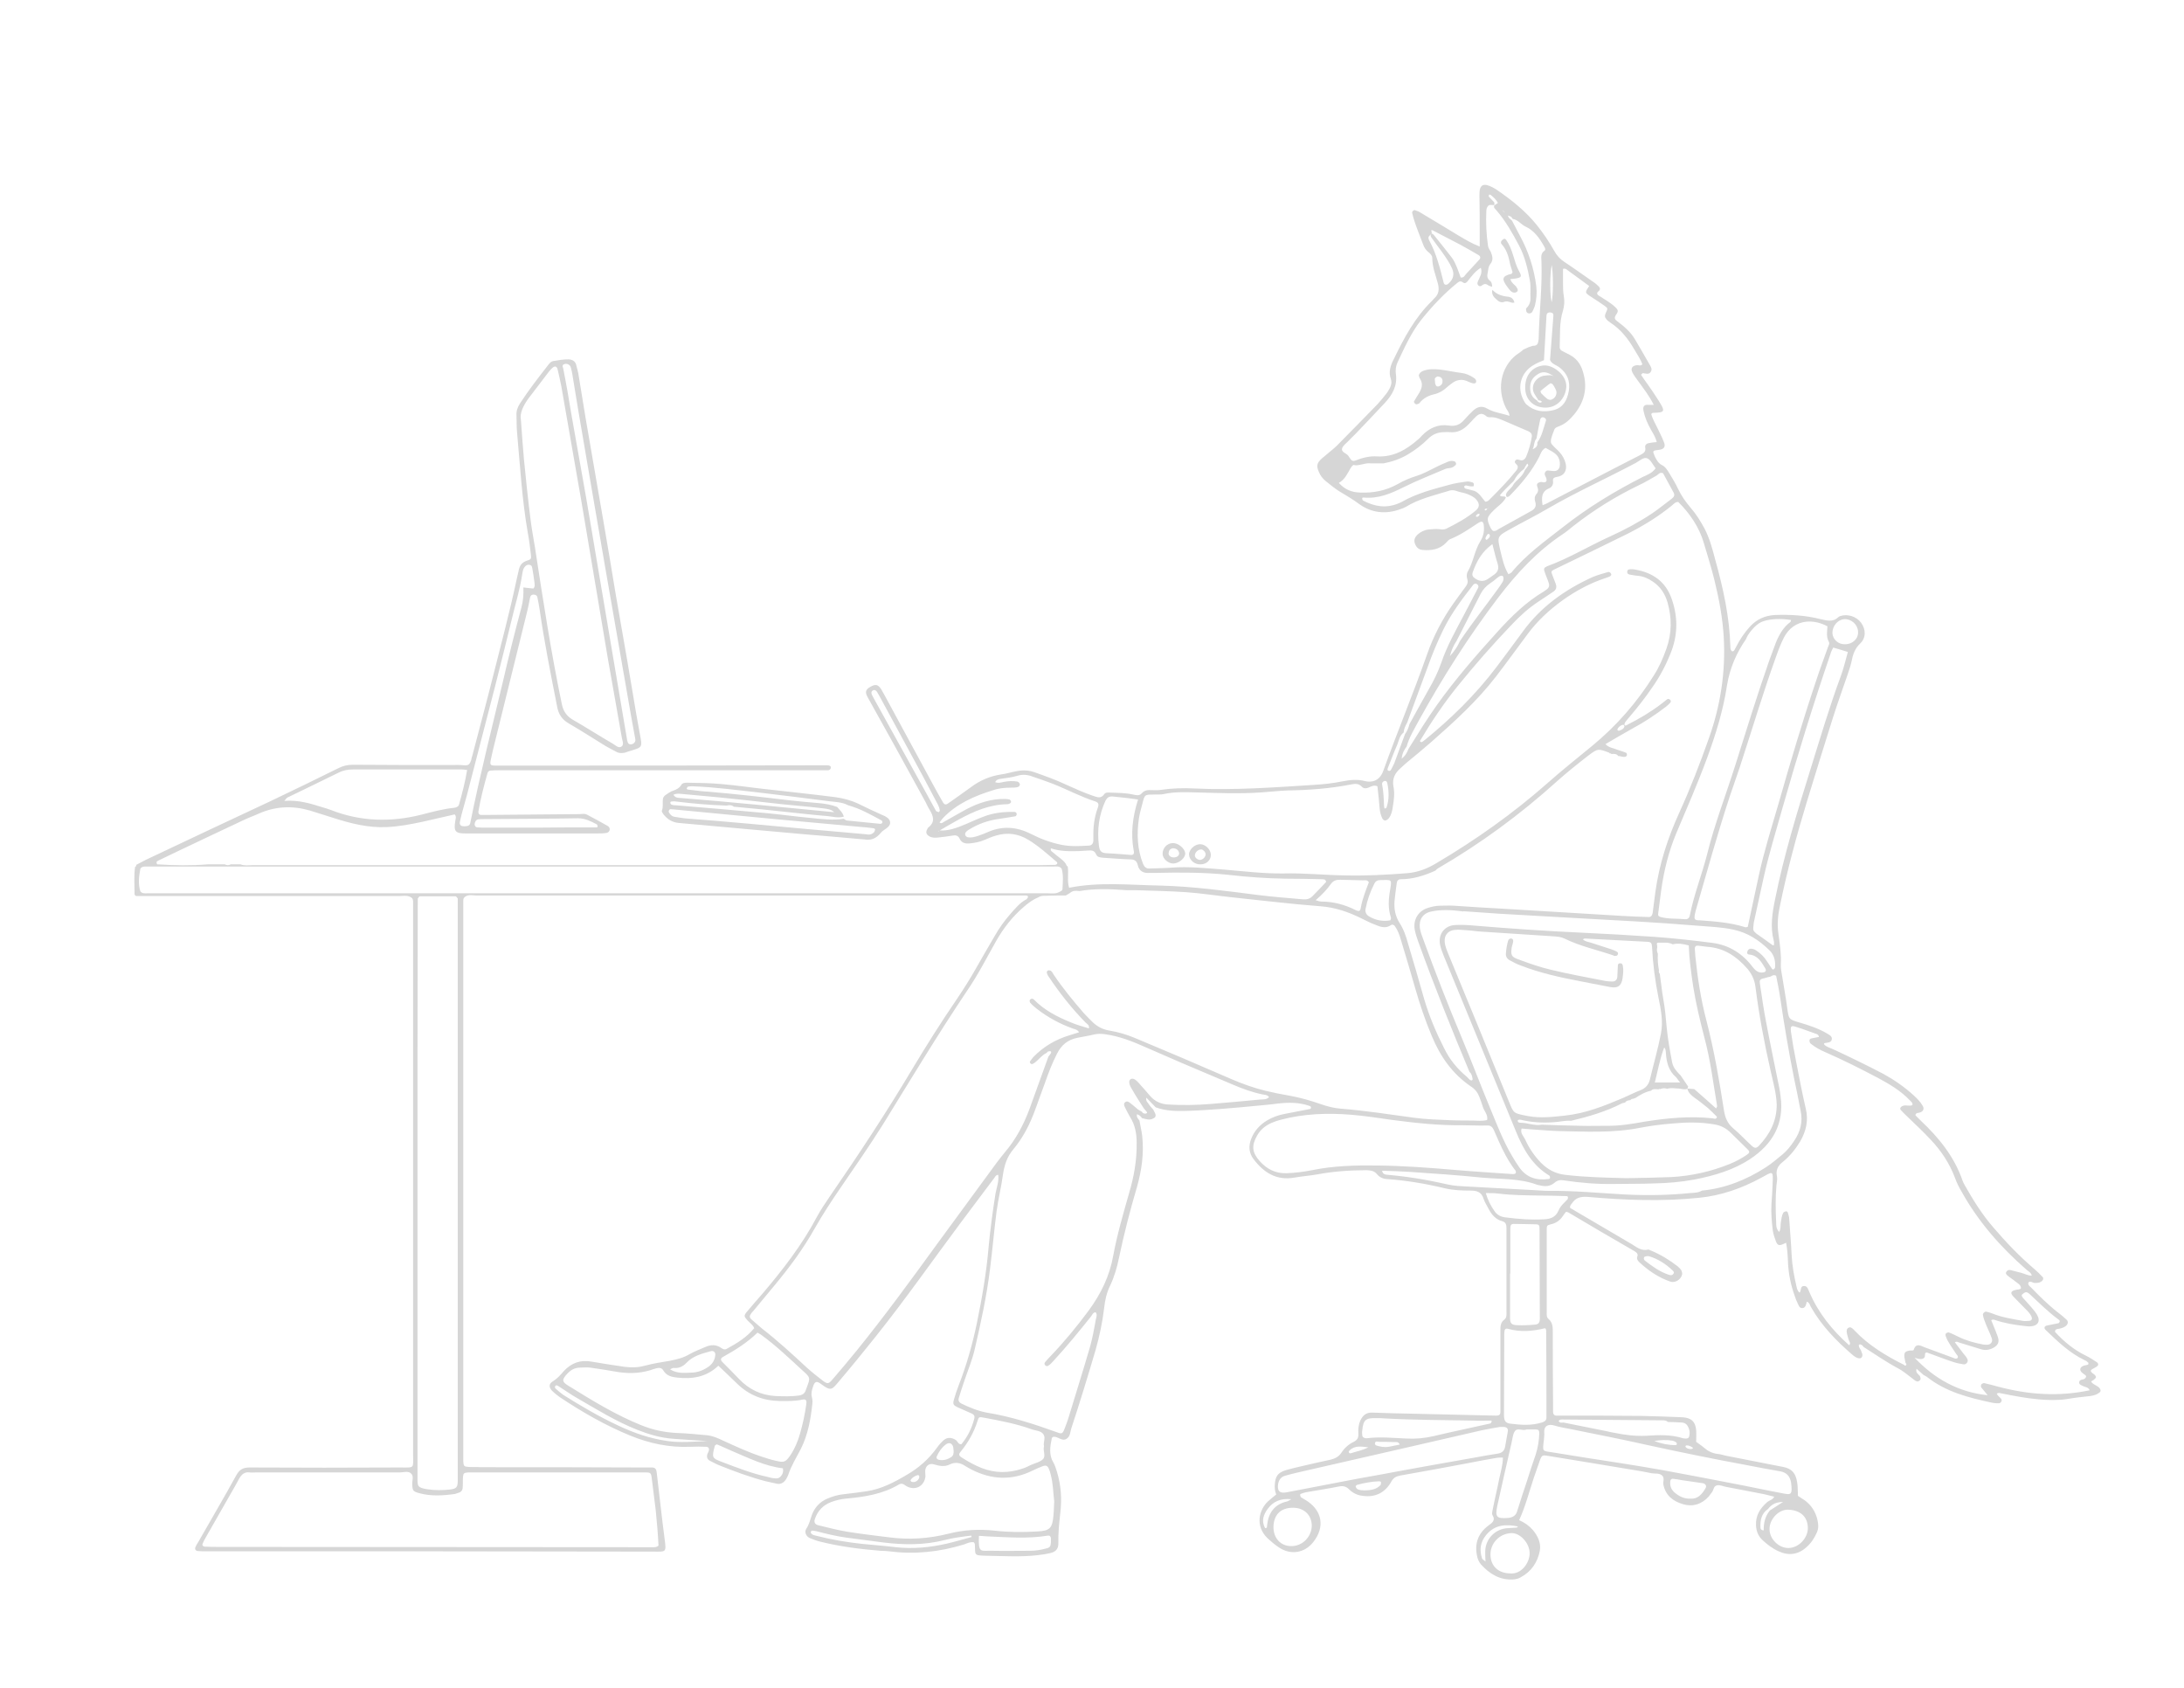 <svg version="1.1" id="Layer_1" xmlns="http://www.w3.org/2000/svg" xmlns:xlink="http://www.w3.org/1999/xlink" x="0px" y="0px" viewBox="0 0 792 612" style="enable-background:new 0 0 792 612;" xml:space="preserve">
<style type="text/css">
	.st0{fill:#D6D6D6;}
</style>
<g>
	<g>
		<path class="st0" d="M291.7,302.5c-11.5-1-23-2.1-34.5-3.1c-3.7-0.3-7.3-0.7-11-1c-2.4-0.2-4.1-1.3-5.5-3
			c-0.3-0.4-0.8-1.1-0.7-1.4c0.6-1.5,0.2-2.9,0.4-4.4c0.1-0.5,0.5-1,0.9-1.3c0.9-0.6,1.8-1.3,2.8-1.6c1.2-0.4,2.2-0.9,2.9-2
			c0.4-0.8,1.3-0.9,2.1-0.9c4.2,0.1,8.4,0.1,12.6,0.5c5.8,0.5,11.6,1.4,17.4,2c7.8,0.9,15.7,1.7,23.5,2.7c3,0.4,5.8,1.1,8.6,2.4
			c2.8,1.4,5.6,2.7,8.5,4c0.6,0.3,1.3,0.5,1.8,0.9c1.5,0.9,1.8,2.5,0.4,3.7c-0.8,0.7-1.9,1.2-2.5,2c-1.6,2-3.6,2.8-5.7,2.4
			C306,303.7,298.8,303.1,291.7,302.5z M245.8,290.7c-0.7-0.1-1.3-0.2-2-0.1c-0.3,0-0.8,0-0.7,0.6c0.1,0.5,0.5,0.6,0.9,0.7
			c0.4,0.1,0.8,0.1,1.2,0.1c10.8,0.9,21.6,1.8,32.4,2.8c5.5,0.5,11,1.3,16.6,1.8c3.9,0.4,7.8,0.9,11.8,0.3c0.3,0.2,0.7,0.5,1,0.6
			c4,0.4,8,0.8,12.1,1.2c0.1,0,0.3,0,0.4,0c0.2-0.1,0.5-0.3,0.5-0.5c0-0.2-0.1-0.6-0.3-0.7c-3.9-2.1-7.7-4.3-12.1-5.5
			c-2.2-1.2-4.7-1.2-7.1-1.5c-8.3-1.1-16.7-2.1-25-3.1c-8.1-0.9-16.2-2-24.3-2.3c-0.5,0-1.1,0-1.6,0.1c-0.2,0-0.4,0.3-0.5,0.5
			c-0.2,0.3,0,0.5,0.4,0.6c2.2,0.2,4.3,0.6,6.5,0.7c10.2,0.8,20.3,2,30.4,3.2c3.5,0.4,7,0.7,10.5,1c2.3,0.2,4.6,0.6,6.7,1.4
			c0.9,1.1,2,2,2.4,3.5c-2,0.6-4,0-6-0.2c-5-0.4-10-1-14.9-1.5c-2.8-0.3-5.6-0.6-8.5-0.9c-3.5-0.3-7-0.7-10.5-1
			c-0.8-0.7-1.7-0.6-2.6-0.4C257.4,291.9,251.6,291.4,245.8,290.7z M316.7,302c0.3-0.2,0.5-0.6,0.6-1c0.2-0.6-0.4-0.6-0.7-0.7
			c-1.6-0.2-3.2-0.4-4.9-0.5c-9.9-0.9-19.7-1.8-29.6-2.7c-12.6-1.2-25.1-2.4-37.7-3.6c-0.4,0-0.8-0.1-1.2-0.1
			c-0.5,0-0.9,0.7-0.6,1.2c0.5,0.9,1.2,1.5,2.2,1.6c1.5,0.2,2.9,0.5,4.4,0.6c7.6,0.6,15.2,1.2,22.7,1.9c6.9,0.6,13.8,1.3,20.7,1.9
			c7.2,0.6,14.3,1.3,21.5,1.9C314.9,302.7,315.9,302.7,316.7,302z M246.3,289.3c18.8,1.5,37.5,3.4,56.2,5.2c-1.1-1.1-2.6-1.2-4-1.4
			c-3.2-0.4-6.5-0.7-9.7-1c-3.2-0.3-6.5-0.6-9.7-1c-6.2-0.7-12.4-1.4-18.6-2c-4.3-0.4-8.6-0.8-13-1.2c-1.1-0.1-2.2-0.3-3.3,0.3
			C244.9,289.2,245.7,289.3,246.3,289.3z"></path>
		<g>
			<path class="st0" d="M372.7,325.5c0.3-0.8-0.4-0.8-0.9-0.8c-3.8,0-7.6,0-11.4,0c-62.5,0-125,0-187.5,0c-1.4,0-3-0.5-4.3,0.5
				c-0.5,0.4-0.6,0.8-0.6,1.4c0,1.4,0,2.7,0,4.1c0,65,0,130,0,195.1c0,1.4,0,2.7,0,4.1c0.1,1.7,0.3,1.9,1.9,2c1.5,0.1,3,0,4.5,0.1
				c19.6,0,39.2,0,58.8,0.1c1.1,0,2.2,0,3.3,0c1,0,1.5,0.6,1.6,1.5c0.1,0.5,0.1,1.1,0.2,1.6c0.9,7.6,1.7,15.1,2.7,22.7
				c0.7,5.2,0.5,4.7-4.1,4.7c-25.5,0-50.9-0.1-76.4-0.1c-28.5,0-56.9,0-85.4,0c-1.1,0-2.2,0-3.3-0.1c-1-0.1-1.3-0.8-0.8-1.7
				c0.2-0.5,0.5-0.9,0.8-1.4c4.6-8.1,9.4-16.2,13.9-24.4c1.1-2,2.4-2.8,4.8-2.8c18.1,0.1,36.2,0.1,54.3,0c5.8,0,5,0.6,5-5
				c0-64.5,0-128.9,0-193.4c0-2.2,0-4.4,0-6.5c0-0.7,0-1.4-0.7-1.8c-1.4-0.9-2.9-0.5-4.4-0.5c-22.7,0-45.4,0-68.1,0
				c-9.1,0-18.2,0-27.3,0c-0.2-0.2-0.5-0.4-0.5-0.6c0-3.3-0.3-6.7,0.2-10c0.4-0.1,0.4-0.4,0.4-0.7c1.6-0.8,3.1-1.7,4.7-2.4
				c14.7-7,29.5-13.9,44.2-20.8c8.2-3.9,16.4-7.9,24.5-11.9c1.6-0.8,3.2-1.2,5.1-1.2c11.8,0.1,23.7,0.1,35.5,0.1
				c1.6,0,3.3-0.1,4.9,0.1c1.5,0.1,2-0.2,2.6-2c0.1-0.4,0.1-0.8,0.3-1.2c2.6-10,5.3-19.9,7.8-29.9c2.8-11.2,5.8-22.3,8.2-33.6
				c0.3-1.5,0.7-2.9,1-4.4c0.4-1.6,1.3-2.6,2.9-3.1c1.6-0.5,1.6-0.7,1.4-2.4c-0.3-2.6-0.6-5.1-1.1-7.7c-2.1-12.1-2.8-24.3-3.9-36.5
				c-0.2-2-0.1-4.1-0.2-6.1c-0.1-1.6,0.4-2.9,1.2-4.2c3.1-4.8,6.6-9.3,10.1-13.8c0.6-0.8,1.2-1.6,2.2-1.7c1.7-0.3,3.5-0.6,5.2-0.6
				c1.4,0,2.7,0.6,3,2.2c0.2,0.9,0.5,1.8,0.7,2.8c0.9,5.5,1.8,11,2.7,16.5c2.1,12.2,4.2,24.4,6.3,36.5c1.6,9.1,3.1,18.2,4.6,27.3
				c1.4,8,2.8,16.1,4.2,24.1c1.5,8.6,2.8,17.1,4.4,25.7c1.2,6.2,1.2,5.4-4.4,7.2c-0.3,0.1-0.5,0.2-0.8,0.3c-1.1,0.2-2.2,0.3-3.2-0.3
				c-1.3-0.7-2.7-1.4-3.9-2.1c-4.4-2.7-8.7-5.5-13.2-8.1c-2.6-1.5-3.9-3.4-4.4-6.4c-2.3-11.6-4.6-23.2-6.3-34.9
				c-0.2-1.5-0.5-2.9-0.8-4.4c-0.1-0.8-0.7-1.1-1.4-1.1c-0.8,0-1.2,0.5-1.3,1.2c-0.3,1.6-0.6,3.2-1,4.8
				c-4.1,16.7-8.3,33.5-12.4,50.2c-0.3,1.2-0.5,2.4-0.8,3.6c-0.4,1.9-0.2,2.2,1.6,2.2c0.3,0,0.5,0,0.8,0c38.9,0,77.9,0,116.8-0.1
				c1,0,1.9,0,2.9,0c0.6,0,1.2,0.2,1.2,0.8c0,0.5-0.4,1-1.1,1c-1.1,0-2.2,0-3.3,0c-38.5,0-77.1,0-115.6,0c-1.1,0-2.2,0-3.3,0.1
				c-0.6,0-1,0.3-1.2,0.9c-1.3,4.6-2.5,9.2-3.3,13.9c-0.1,0.7,0.2,1.3,1.1,1.3c0.4,0,0.8,0,1.2,0c11.4-0.1,22.9-0.2,34.3-0.3
				c0.9,0,1.9-0.3,2.8,0.2c2.5,1.3,5,2.7,7.5,4.1c0.5,0.3,0.8,0.8,0.7,1.4c-0.1,0.6-0.6,1-1.1,1.1c-1.1,0.2-2.2,0.2-3.2,0.2
				c-10.5,0-21,0-31.4,0c-5.6,0-11.2,0-16.7,0c-3.6,0-4.2-0.8-3.6-4.5c0.1-0.8,0.5-1.6-0.2-2.4c-3.9,0.9-7.8,1.8-11.8,2.7
				c-4.3,0.9-8.5,1.7-12.9,1.9c-6.6,0.3-13-1.3-19.2-3.3c-2.8-0.9-5.7-1.8-8.6-2.7c-6.2-1.8-12.3-1.6-18.3,1
				c-1.7,0.8-3.5,1.4-5.2,2.2c-8,3.8-16,7.5-23.9,11.3c-2.6,1.2-5.1,2.5-7.7,3.7c-0.6,0.3-0.7,0.7-0.3,1.3c6.2,0.4,12.4,0.5,18.5,0
				c2,0,4,0,6,0c0.7,0.4,1.5,0.4,2.2,0c1.2,0,2.4,0,3.5,0c1.5,0.6,3,0.3,4.4,0.3c66.2,0,132.3,0,198.5,0c27.4,0,54.7,0,82.1,0
				c3.3,0,6.5,0,9.8-0.1c0.5,0,1.1,0.1,1.4-0.5c0-0.1,0-0.3,0-0.4c-3.4-2.9-6.7-5.9-10.5-8.2c-3.6-2.2-7.6-2.8-11.8-1.5
				c-1.4,0.4-2.8,1-4.2,1.6c-1.6,0.7-3.4,1-5.1,1.2c-1.6,0.2-3.1-0.1-3.8-1.7c-0.6-1.3-1.6-1.3-2.7-1.1c-1.7,0.3-3.5,0.5-5.3,0.7
				c-1.1,0.1-2.2,0.1-3.2-0.6c-0.8-0.5-1.1-1.3-0.7-2.1c0.2-0.4,0.3-0.8,0.6-1c2.5-2,1.8-4.1,0.4-6.4c-0.7-1.1-1.2-2.4-1.9-3.6
				c-6.8-12.4-13.6-24.8-20.5-37.1c-1-1.8-1-2.8,1-3.9c1.8-1,2.7-0.8,3.8,0.8c0.5,0.8,0.9,1.7,1.4,2.5c5.8,10.6,11.5,21.3,17.3,31.9
				c1.2,2.3,2.5,4.5,3.8,6.8c0.4,0.7,1,0.9,1.7,0.4c2.8-2,5.6-3.9,8.3-5.9c3.3-2.5,7-4.1,11.1-4.7c1.7-0.2,3.5-0.8,5.2-1.1
				c2.3-0.5,4.5-0.5,6.8,0.3c4,1.4,7.9,2.8,11.7,4.6c3.1,1.4,6.2,2.8,9.4,3.9c1.6,0.5,3,1.3,4.3-0.6c0.5-0.7,1.5-0.5,2.3-0.5
				c2.7,0.1,5.4,0.1,8.1,0.7c1,0.2,2.2,0.6,3.1-0.4c1-1.2,2.3-1.3,3.7-1.2c1.1,0,2.2,0.1,3.3-0.1c4.1-0.6,8.1-0.7,12.2-0.5
				c14.4,0.7,28.8-0.4,43.2-1.3c3.5-0.2,7.1-0.6,10.5-1.3c2.7-0.5,5.3-0.8,8-0.1c2.6,0.7,5.4-0.1,6.7-3.6
				c5.1-14.2,10.9-28.1,15.9-42.3c2.3-6.6,5.5-12.7,9.5-18.4c1.4-2,2.9-4,4.3-5.9c0.7-0.9,1.2-1.8,0.8-3c-0.3-1-0.3-2,0.2-2.8
				c2-3.4,2.4-7.5,4.5-10.9c1.2-1.9,1.6-4,1.2-6.3c-0.2-0.8-0.6-1.1-1.5-0.6c-0.1,0.1-0.2,0.1-0.4,0.2c-3.3,2.2-6.5,4.4-10.2,5.9
				c-0.6,0.2-1,0.8-1.5,1.3c-2.4,2.5-5.5,2.9-8.6,2.6c-1.5-0.1-2.4-1.2-2.8-2.6c-0.3-1.2,0.2-2.1,1-2.9c1.1-1,2.4-1.7,4-1.9
				c1.4-0.1,2.7-0.3,4.1-0.1c0.8,0.1,1.6,0.2,2.4-0.2c3.8-1.9,7.5-3.9,10.7-6.6c1.4-1.2,1.4-2.5,0.2-3.9c-0.9-1.1-2.2-1.6-3.4-2.1
				c-1.3-0.5-2.7-0.6-3.9-1.1c-1.1-0.4-2.1-0.3-3.1,0.1c-5.2,1.6-10.5,2.8-15.2,5.7c-0.6,0.3-1.2,0.6-1.9,0.8
				c-5.4,2-10.6,1.4-15.1-1.9c-2.3-1.7-4.7-3.1-7.2-4.6c-1.7-1.1-3.3-2.4-4.9-3.7c-1.1-0.9-1.9-2-2.4-3.2c-1-2.3-0.8-3.3,1.1-5
				c1.7-1.5,3.6-2.9,5.3-4.5c5-5,9.9-10.1,14.9-15.2c1.2-1.3,2.3-2.7,3.4-4.1c1-1.5,2-3.2,1.4-4.9c-1-2.7-0.1-5.1,1.1-7.4
				c3.7-7.6,7.6-15,13.8-21c0.3-0.3,0.5-0.6,0.8-0.9c1.7-1.5,1.9-3.3,1.3-5.5c-0.8-3-2-5.9-2-9.1c0-0.9-0.6-1.5-1.2-2
				c-1-0.8-1.7-1.7-2.1-2.9c-1-2.7-2.1-5.3-3-8c-0.4-1.1-0.7-2.3-1-3.5c-0.1-0.5,0.5-1.1,1-1c0.8,0.3,1.5,0.5,2.2,1
				c4.6,2.7,9.1,5.5,13.6,8.2c2.4,1.4,4.8,2.9,7.7,4c0-1.9,0-3.5,0-5.1c0-4.5,0-9-0.1-13.5c-0.1-4.1,1.6-4.5,4.7-2.9
				c0.5,0.3,1,0.5,1.4,0.8c5.4,3.7,10.5,7.7,14.7,12.9c2.4,3,4.5,6.1,6.4,9.5c0.9,1.6,2,2.8,3.5,3.8c3.5,2.3,6.9,4.8,10.4,7.2
				c0.8,0.5,1.5,1.1,2.2,1.8c0.5,0.5,0.6,1.2-0.1,1.7c-0.7,0.5-0.7,1.1,0.1,1.6c2,1.3,4.2,2.5,6,4.2c1,1,1.2,1.4,0.2,2.8
				c-0.8,1.2-0.3,1.7,0.5,2.3c2.5,1.9,4.9,3.9,6.5,6.7c1.7,2.9,3.4,5.8,5.1,8.8c0.5,0.9,1.3,1.9,0.4,3c-0.7,0.9-1.8,0.4-2.7,0.3
				c-0.2,0-0.4,0.3-0.7,0.6c0.7,1.1,1.5,2.2,2.3,3.3c1.4,2,2.8,4,4.1,6.1c2.5,4,2.3,4.3-2.2,4.4c-0.1,0-0.2,0.2-0.5,0.4
				c0.4,1.7,1.4,3.3,2.2,5c0.8,1.7,1.7,3.4,2.4,5.2c0.7,1.7,0,2.6-1.7,2.8c-2.5,0.3-2.5,0.3-1.6,2.4c0.6,1.2,1.2,2.4,2.5,3.1
				c1.3,0.6,2,1.8,2.7,2.9c1.1,1.9,2.3,3.7,3.2,5.7c1.2,2.5,2.7,4.7,4.5,6.8c2.1,2.4,3.7,5,5.2,7.8c1.8,3.5,2.8,7.3,3.8,11.1
				c2.9,10.4,5.2,20.8,5.5,31.6c0,0.4,0,0.8,0.2,1.2c0.1,0.2,0.3,0.4,0.5,0.5c0.2,0,0.5-0.1,0.6-0.3c0.3-0.3,0.4-0.7,0.6-1
				c1.4-2.8,3.1-5.4,5.2-7.7c2.4-2.6,5.4-4,9-4.2c5.6-0.2,11.1,0.1,16.6,1.5c2.2,0.5,4.5,1.2,6.4-0.7c0.2-0.2,0.5-0.3,0.7-0.4
				c2.7-0.9,5.9,0.1,7.6,2.4c1.7,2.3,1.9,5.4-0.3,7.5c-2,1.9-2.7,4.1-3.2,6.7c-0.4,1.9-1.1,3.6-1.7,5.5c-1.7,4.9-3.4,9.7-5,14.7
				c-3.2,10.1-6.3,20.2-9.4,30.3c-3.8,12.5-7.2,25.1-9.8,37.8c-0.7,3.3-1.1,6.7-0.6,10.1c0.5,3.8,1.1,7.5,0.9,11.3
				c-0.1,1.5,0.3,3,0.5,4.4c0.6,3.8,1.3,7.5,1.8,11.3c0.6,4.2,0.5,4.2,4.6,5.4c3.4,1,6.7,2.1,9.8,3.9c0.8,0.5,1.9,1,1.8,2
				c-0.1,1.4-1.5,1.3-2.5,1.5c-0.4,0.1-0.5,0.3-0.1,0.7c0.8,0.8,2.2,1.1,3.4,1.7c6,2.8,12,5.7,17.9,8.8c4,2.2,7.6,4.7,11,7.8
				c1.2,1.1,2.4,2.3,3.2,3.7c0.7,1.1,0.3,2.1-1,2.5c-0.6,0.2-1.4,0-1.6,0.9c0.1,0.1,0.1,0.3,0.2,0.3c0.6,0.6,1.1,1.1,1.7,1.7
				c6.6,6.2,12.2,13.1,15.2,21.8c0.2,0.5,0.4,1,0.7,1.5c3.1,5.5,6.4,10.8,10.5,15.5c4.6,5.4,9.5,10.5,14.9,15.1c1,0.9,2,1.8,2.9,2.8
				c0.5,0.5,0.2,1.3-0.5,1.7c-0.7,0.5-1.5,0.5-2.3,0.5c-0.8,0-1.5-0.9-2.3-0.2c-0.3,0.8,0.3,1.3,0.8,1.7c3.1,3.2,6.3,6.4,9.9,9.2
				c1.1,0.8,2.1,1.7,3.1,2.6c0.8,0.7,0.5,1.8-0.4,2.4c-0.7,0.5-1.4,0.7-2.3,0.9c-0.6,0.1-1.4,0-1.5,1.1c3.2,3.5,6.8,6.5,11.1,8.6
				c1.5,0.7,2.8,1.6,4.2,2.5c0.4,0.3,0.6,1,0,1.4c-0.5,0.4-1.2,0.7-1.7,1c-0.8,0.5-0.8,0.8,0,1.5c0.2,0.2,0.5,0.3,0.7,0.5
				c0.8,0.8,0.8,1.1-0.2,1.9c-0.3,0.2-0.6,0.4-1,0.6c0.7,1.3,2.4,1.4,3.2,2.6c0.3,0.5,0.4,1-0.1,1.4c-1,0.8-2.1,1.1-3.4,1.3
				c-2.8,0.3-5.7,0.6-8.5,1.1c-3.4,0.5-6.8,0.4-10.2,0.1c-4.6-0.4-9.2-1.3-13.7-2.2c-0.5-0.1-1-0.3-1.5,0.2c0.2,0.3,0.4,0.6,0.7,0.9
				c0.5,0.6,1.5,1,0.9,2c-0.4,0.7-1.2,0.5-1.8,0.5c-0.5,0-1.1-0.1-1.6-0.2c-8.4-1.8-16.7-3.9-23.6-9.4c-0.3-0.2-0.7-0.4-1.1-0.6
				c-0.9-0.8-1.8-1.6-2.6-2.3l-0.1,0c0,0,0.1,0.1,0.1,0.1c-0.4,1.2,0.5,1.8,1.2,2.5c0.2,0.6,0.6,1.2-0.2,1.8c-0.5,0.4-1,0.2-1.5-0.1
				c-0.4-0.3-0.9-0.7-1.3-1c-1.6-1.2-3.2-2.6-5-3.5c-4.3-2.3-8.3-5.1-12.4-7.7c-0.2-0.2-0.3-0.5-0.5-0.6c-0.3-0.2-0.7-0.4-1-0.3
				c-0.4,0.2-0.2,0.6-0.1,1c0.2,0.4,0.4,0.7,0.6,1c0.2,0.9,1,1.7,0.3,2.7c-0.5,0.6-1.6,0.4-2.9-0.6c-0.2-0.2-0.4-0.3-0.6-0.5
				c-5.8-5-11.1-10.5-14.9-17.2c-0.4-0.7-0.5-1.6-1.5-1.9c-0.2,0.9-0.4,2.1-1.4,2.3c-1.4,0.2-1.6-1.2-2.1-2.2
				c-0.4-0.7-0.6-1.5-0.9-2.3c-1.4-3.9-2.2-7.8-2.4-11.9c-0.1-2.4-0.2-4.8-0.7-7.3c-2.5,1.3-3.1,1.2-3.8-0.8c-0.4-1.1-0.8-2.3-1-3.5
				c-0.4-3.2-0.7-6.5-0.5-9.8c0.2-2.3,0.3-4.6,0.4-6.9c0.3-5.6,0.1-4.8-4.2-2.5c-7,3.8-14.4,6.4-22.3,7.2
				c-13.5,1.4-26.9,0.9-40.4-0.3c-2.6-0.2-4.5,0.2-5.9,2.4c-0.3,0.4-0.8,0.8-0.6,1.6c7.3,4.3,14.8,8.7,22.3,13.1
				c1.8,1.1,3.5,2.6,6,2c0.3-0.1,0.7,0.3,1.1,0.4c3.4,1.4,6.5,3.3,9.5,5.6c0.5,0.4,1,0.9,1.4,1.5c0.2,0.4,0.4,1.1,0.3,1.5
				c-0.4,1.9-2.6,3.2-4.3,2.6c-4.3-1.5-8-4-11.3-7.1c-0.5-0.5-0.9-1.1-0.7-1.8c0.5-1.2-0.2-1.6-1.1-2.2c-8-4.6-16-9.3-23.9-14
				c-0.2-0.1-0.5-0.1-0.8-0.2c-0.4,0.5-0.8,1-1.2,1.6c-1,1.5-2.4,2.5-4.2,2.9c-1.6,0.4-1.6,0.5-1.6,2.2c0,9.9,0,19.9,0,29.8
				c0,0.8-0.1,1.7,0.6,2.3c1.7,1.4,1.6,3.3,1.6,5.2c0,8.4,0,16.9,0.1,25.3c0,1.1,0,2.2,0,3.3c0,0.7,0.4,1.3,1.2,1.3
				c0.8,0,1.6,0,2.5,0c9.4,0,18.8,0,28.2,0.1c5,0.1,10.1,0.3,15.1,0.5c3.2,0.2,4.7,1.7,4.9,4.8c0.1,1.3,0,2.7,0,4.1
				c0.9,0.7,1.9,1.3,2.8,2.1c1.5,1.3,3.1,2.1,5.1,2.3c1.1,0.1,2.1,0.5,3.2,0.7c6.8,1.3,13.6,2.7,20.4,4c3.2,0.6,4.6,2.3,5.1,5.5
				c0.3,1.6,0.2,3.2,0.3,5c0.8,0.5,1.7,1.1,2.6,1.7c2.2,1.7,3.7,3.9,4.4,6.7c0.4,1.6,0.6,3.2-0.1,4.8c-0.9,2-2,3.8-3.7,5.3
				c-3,2.8-6.5,3.3-10.2,1.6c-2.2-1-4.2-2.5-6-4.2c-1.4-1.4-2.1-3.1-2.2-5.1c-0.2-3.6,1.4-6.2,4-8.5c0.8-0.7,2-0.8,2.6-2
				c-1.3-0.3-2.5-0.6-3.6-0.9c-4.7-0.9-9.3-1.8-14-2.7c-1.1-0.2-2.1-0.8-3.2-0.5c-1.3,0.3-1.1,1.7-1.8,2.5c-0.4,0.5-0.8,1.1-1.2,1.6
				c-2.5,2.7-5.7,3.8-9.3,2.7c-3.5-1-6.3-3.1-7.1-7.1c-0.2-1.1,0.6-2.5-0.6-3.4c-1-0.8-2.4-0.5-3.6-0.7c-1.2-0.2-2.4-0.5-3.6-0.7
				c-6-1-12.1-2-18.1-3c-5.5-0.9-11-1.8-16.5-2.7c-1.3-0.2-1.7,0-2.2,1.2c-0.8,2.3-1.6,4.6-2.4,6.9c-1.7,5.1-3,10.3-5.3,15.3
				c2,0.9,3.6,2,5,3.6c1.8,2.2,3,4.7,2.5,7.5c-0.8,4.1-3,7.5-6.9,9.6c-0.8,0.5-1.7,0.7-2.7,0.8c-4.9,0.3-8.6-2-11.7-5.4
				c-0.8-0.9-1.3-2.1-1.5-3.3c-0.9-4.4,0.5-8.1,4.1-10.8c1.3-1,2.8-1.8,1.5-3.9c-0.3-0.5,0.1-1.6,0.2-2.4c0.7-3.6,1.6-7.2,2.3-10.8
				c0.5-2.5,1.3-4.9,1.3-7.6c-0.9,0-1.6,0-2.2,0.1c-3.6,0.6-7.2,1.3-10.8,2c-8,1.5-16,3-24.1,4.4c-1.6,0.3-2.6,0.8-3.4,2.3
				c-2.2,3.9-5.7,5.7-10.2,5.1c-2-0.2-3.7-1-5.1-2.4c-1.1-1.1-2.2-1.3-3.7-1c-4,0.8-8,1.4-12,2.1c-0.5,0.1-1,0.3-1.6,0.5
				c-0.3,0.1-0.5,0.2-0.4,0.6c0.1,0.2,0.1,0.6,0.3,0.7c0.9,0.6,1.9,1.1,2.7,1.7c4.5,3.2,6.3,8.8,1.7,14.6c-3.2,4-8.2,4.7-12.4,1.9
				c-1.5-1-2.8-2.1-4.1-3.3c-4.7-4.5-3.1-10.4,0.1-13.4c1-0.9,2-1.7,3-2.5c-0.5-1.3-0.6-2.5-0.5-3.7c0.2-2.9,1.1-4.2,3.9-5.1
				c1.7-0.5,3.4-0.9,5.1-1.3c3.7-0.9,7.4-1.7,11.1-2.5c1.6-0.4,3-1,4-2.5c1.1-1.7,2.6-3.1,4.5-4c1.2-0.6,1.8-1.4,1.7-2.9
				c-0.1-1.6,0-3.2,0.7-4.8c0.9-1.9,2.1-3,4.4-2.9c4.9,0.2,9.8,0.3,14.7,0.4c10.1,0.2,20.1,0.5,30.2,0.7c1.1,0,1.5-0.4,1.5-1.4
				c0-2.9,0-5.7,0-8.6c0-6.9,0-13.9,0-20.8c0-1.5,0-3,1.4-4c1-0.8,0.8-1.9,0.8-3c0-10.1,0-20.1,0-30.2c0-1.2-0.2-2.1-1.5-2.5
				c-2.4-0.6-3.9-2.4-5-4.5c-0.6-1.2-1.4-2.4-1.8-3.6c-0.7-2.4-2.3-3-4.6-3c-3.1,0-6.2-0.1-9.3-0.8c-7-1.7-14.1-2.9-21.3-3.4
				c-1.4-0.1-2.6-0.7-3.5-1.8c-1-1.2-2.2-1.3-3.6-1.4c-6,0-12,0.4-17.9,1.5c-2.8,0.5-5.7,0.7-8.5,1.2c-6.4,1.1-11-1.8-14.7-6.7
				c-1.7-2.2-1.9-4.7-0.9-7.3c1.1-2.9,3.1-5.1,5.7-6.7c2-1.2,4.2-2,6.4-2.4c2.9-0.6,5.9-1.1,8.8-1.7c0.3-0.1,0.8,0,0.8-0.6
				c0-0.5-0.5-0.6-0.8-0.7c-3.6-1.2-7.2-1.2-10.9-0.8c-2.2,0.3-4.3,0.5-6.5,0.7c-4.9,0.5-9.7,0.9-14.6,1.3
				c-4.2,0.3-8.4,0.6-12.6,0.7c-3.7,0.1-7.4,0-10.9-1.3c-1.1-1.1-2.2-2.3-3.4-3.5c-0.3,1.3,0.6,1.8,1,2.5c0.4,0.7,1,1.2,1.5,1.8
				c0.2,0.5,0.5,0.9,0.7,1.4c0.4,1,0.1,1.5-0.8,1.9c-1.4,0.7-2.7,0.1-4-0.2c-0.4-0.7-1-1.1-1.8-1.4c-0.1,1-0.1,1,0.9,2.3
				c0.3,1.9,0.8,3.7,1,5.6c0.7,6.3-0.2,12.5-1.9,18.5c-2.5,8.5-4.7,17-6.5,25.6c-0.7,3.5-1.7,6.9-3.2,10.1c-1.3,2.6-1.9,5.4-2.2,8.2
				c-0.6,5.1-1.7,10.2-3.1,15.2c-2.8,9.5-5.7,19-8.8,28.4c-0.4,1.3-0.4,2.9-1.6,3.7c-1.4,1.1-2.8-0.3-4.2-0.6
				c-0.6-0.1-1.1-0.1-1.3,0.6c-0.6,2.9-1.1,5.9,0.6,8.7c0.6,1,0.9,2.2,1.3,3.4c1.5,4.9,1.8,9.9,1.2,14.9c-0.4,3.7-0.8,7.3-0.7,11
				c0,1.9-0.8,3-2.8,3.5c-1.6,0.4-3.2,0.6-4.8,0.8c-6.1,0.7-12.2,0.3-18.4,0.2c-5-0.1-4-0.2-4.3-4.3c0-0.2-0.3-0.4-0.4-0.6
				c-1.3-0.2-2.4,0.4-3.5,0.8c-8.8,2.7-17.8,3.7-27,2.5c-1.1-0.1-2.2-0.2-3.3-0.2c-7.3-0.6-14.6-1.5-21.8-3.3
				c-1.3-0.3-2.6-0.8-3.8-1.3c-1.4-0.6-2.1-2.2-1.3-3.4c1.1-1.6,1.4-3.4,2.1-5.2c1-2.6,2.9-4.6,5.5-5.7c1.9-0.8,3.8-1.4,5.9-1.6
				c2.8-0.3,5.7-0.7,8.5-1.1c5.2-0.8,9.8-3.2,14.2-5.8c4.4-2.5,8.2-5.8,11.2-10c0.7-1,1.5-1.9,2.4-2.7c1.4-1.2,3-1,4.5,0
				c0.6,0.5,0.8,1.5,1.9,1.5c2.2-2.6,3.7-5.6,4.6-8.9c0.4-1.2,0.2-1.8-0.9-2.3c-1.7-0.8-3.5-1.5-5.2-2.3c-1.4-0.7-1.6-1.1-1.2-2.6
				c0.5-1.8,1.1-3.6,1.8-5.4c2.8-7.2,4.9-14.6,6.5-22.2c1.9-9.2,3.5-18.4,4.3-27.8c0.6-6.5,1.5-13,2.5-19.4c0.4-2.2,1.3-4.4,1-6.8
				c-0.9,0-1.1,0.7-1.5,1.2c-4,5.3-8,10.7-12,16c-10.3,13.8-20.2,28-31,41.5c-4.3,5.4-8.7,10.8-13.2,16.1c-2.6,3.1-2.9,3.8-6.6,1
				c-1.6-1.2-2.3-0.9-2.9,1.1c-0.4,1.2-0.7,2.3-0.4,3.6c0.2,0.8,0.3,1.6,0.2,2.4c-0.6,5.7-1.6,11.3-4.2,16.5
				c-1.6,3.1-3.5,6.1-4.6,9.5c-0.2,0.5-0.5,1-0.7,1.4c-0.9,1.4-2.1,2.1-3.8,1.6c-1.2-0.3-2.4-0.5-3.6-0.8
				c-5.8-1.5-11.4-3.6-16.9-5.8c-1.1-0.4-2.2-1.1-3.3-1.6c-1-0.5-1.3-1.3-1-2.4c0.2-0.5,0.5-1,0.6-1.5c0.1-0.6-0.2-1.1-0.8-1.2
				c-2-0.1-4.1-0.1-6.1,0c-7.5,0.3-14.6-1.2-21.5-4c-9.1-3.7-17.6-8.6-25.7-14c-1-0.7-2-1.5-2.8-2.3c-1.2-1.3-1.2-2.5,0.2-3.4
				c1.7-1,2.9-2.4,4.1-3.8c2.7-2.9,6-4.1,9.9-3.4c4,0.7,8,1.3,12.1,1.9c2.4,0.3,4.8,0.3,7.3-0.4c3-0.8,6.1-1.3,9.2-1.8
				c2.4-0.5,4.7-1,6.9-2.3c1.9-1.1,3.9-1.8,5.9-2.7c2-0.9,4-0.9,5.8,0.4c0.6,0.4,1.2,0.7,1.9,0.3c3.7-2,7.3-4.2,10-7.5
				c-0.5-1.3-1.6-1.9-2.4-2.8c-1.3-1.4-1.4-1.8-0.3-3.1c1.8-2.2,3.7-4.3,5.6-6.5c7.4-8.7,14.4-17.7,19.8-27.9
				c1.4-2.6,3.1-5.1,4.8-7.6c10.4-15.1,20.5-30.4,29.9-46.2c5.1-8.5,10.4-16.9,16-25.1c2.5-3.7,4.9-7.5,7.1-11.4
				c2.2-3.9,4.5-7.8,6.7-11.6c1.6-2.8,3.5-5.5,5.7-8c1.8-2,3.5-4.2,6-5.4C372.1,326,372.6,325.8,372.7,325.5z M545,76.3
				c-0.3,0-0.2,0.2,0.2,0.3c0.3,0.3,0.5,0.6,0.8,0.8c0.3,0.3,0.5,0.5,0.8,0.8c0.1,0.3,0.3,0.5,0.4,0.8c0.4,0.3,0.7,0.7,1.1,1
				c1,1.9,2,3.8,3,5.7c3,5.6,5,11.6,5.8,18c0.3,2.5,0.1,4.8-0.5,7.2c-0.2,0.6-0.5,1.3-0.8,1.9c-0.3,0.7-0.9,1-1.6,0.8
				c-0.8-0.3-0.8-1-0.8-1.7c1-1,1.6-2.1,1.6-3.6c-0.1-2.2,0.2-4.4-0.2-6.5c-0.8-4.4-1.8-8.7-3.9-12.7c-2.4-4.5-4.9-9-8.3-12.9
				c-0.4-0.5-1.1-0.9-0.7-1.7c0.4-0.3,0.8-0.6,1.3-0.9c-0.6-1.2-1.6-2.1-2.6-2.9c-0.1-0.1-0.6-0.2-0.6-0.1c-0.1,0.1-0.2,0.6-0.1,0.7
				c0.6,0.7,1.3,1.3,1.9,2c0.2,0.2,0.1,0.7,0.1,1.1c-0.6,0-1.4-0.2-1.9,0c-0.7,0.4-1,1.3-1,2.1c-0.2,4.2,0,8.4,0.6,12.6
				c0.1,0.8,0.6,1.5,1,2.2c0.6,1.5,1.1,3-0.2,4.5c-0.7,0.9-0.7,2-0.9,3.1c-0.3,1.2-0.2,2.1,0.8,2.9c0.7,0.5,0.8,1.4,0.8,2.2
				c-0.5-0.2-1.1-0.3-1.5-0.6c-0.8-0.6-1.4-0.5-2.2,0.1c-0.5,0.4-1,0.4-1.4-0.1c-0.4-0.5-0.2-1,0-1.5c0.6-1.5,1.7-2.8,1-4.8
				c-2.1,1.3-3.4,3.1-4.8,4.9c-0.5,0.6-1,0.9-1.7,0.4c-0.6-0.5-1.1-0.5-1.8,0c-5,4-9.4,8.7-13.4,13.7c-3.6,4.6-6,10-8.5,15.3
				c-0.6,1.3-0.8,2.7-0.6,4.2c0.6,4.2-1.2,7.5-4,10.5c-3.6,3.9-7.3,7.7-10.9,11.5c-0.7,0.7-1.4,1.3-2,2c-0.9,1-2.3,1.9-2.6,3
				c-0.4,1.5,1.8,1.7,2.4,2.9c0.2,0.4,0.5,0.7,0.7,1c0.4,0.6,1,0.8,1.7,0.5c2.5-1,5.2-1.7,7.9-1.5c5.9,0.3,10.6-2.4,14.9-6.2
				c0.5-0.4,0.9-0.8,1.3-1.3c2.7-2.8,6-4.3,9.8-3.7c2.5,0.4,4.2-0.4,5.7-2.2c1-1.1,2-2.2,3.1-3.2c1.5-1.4,3.2-1.9,5.2-0.7
				c2.4,1.4,5.1,1.6,8,2.6c-0.1-1.3-0.8-2-1.2-2.7c-4-7.9-1.3-16.4,4.8-20.2c0.5-0.3,0.8-0.6,1.4-1.1c0.1-0.1,0.3-0.2,0.4-0.2
				c1.4-0.7,1.5-0.7,3-1.2c1.5,0,1.9-0.5,2.1-1.9c0.1-0.4,0.1-0.8,0.1-1.2c0.2-9.1,1.3-18.2,1-27.3c0-1.4-0.5-3,1.1-4.1
				c0.5-0.3,0.2-1-0.1-1.5c-1.7-3-3.6-5.8-6.9-7.3c-1.6-0.8-2.6-2.4-4.5-2.7c-0.2-0.3-0.4-0.5-0.6-0.8c-0.5-0.2-0.9-0.4-1.4-0.5
				c-0.3-0.3-0.6-0.6-0.9-0.9c-0.1-0.4-0.4-0.7-0.8-0.7C545.1,76.5,545,76.3,545,76.3z M538.7,184.5c-0.1,0-0.3,0.1-0.3,0.2
				c0,0.3,0.2,0.5,0.5,0.3c0.2-0.1,0.3-0.4,0.5-0.5c0.1-0.1,0.2-0.3,0.4-0.4c-0.1,0-0.2,0-0.2,0.1c-0.1,0.1-0.1,0.2-0.1,0.3
				C539.2,184.4,539,184.4,538.7,184.5z M549,174.3c-0.3,0.3-0.5,0.6-0.8,0.8c-1.5,1.5-3,2.9-4.3,4.5c0.7,0.8,1.7,0,2.2,0.8
				c-1,2-2.9,3.1-4.4,4.6c-2.6,2.6-2.7,3.1-1.2,6.3c0.2,0.5,0.6,0.9,0.9,1.2c1,0.2,1.6-0.4,2.3-0.8c3.7-2,7.3-4.1,11-6.1
				c1.6-0.8,2.7-1.7,2-3.8c-0.3-0.9-0.2-1.9,0.5-2.7c0.7-0.8,0.7-1.6,0.3-2.6c-0.4-1,0.1-1.5,1.1-1.7c0.4-0.1,0.8,0.1,1.2,0.1
				c0.9,0,1.2-0.5,1-1.3c-0.1-0.5-0.5-1-0.6-1.5c-0.2-0.6,0.4-1.5,1-1.5c0.8,0,1.6,0.2,2.4,0.2c1,0,1.8-0.6,2-1.6
				c0.3-2.1-0.3-3.8-2-5c-1-0.7-2.1-1.2-3.1-1.8c-1.4,0.7-1.8,2.1-2.3,3.2c-2.6,5.1-6.2,9.5-10.2,13.6c-0.5,0.5-0.9,1.1-1.6,1
				c-0.6-0.8-0.1-1.5,0.4-2.1c0.8-0.9,1.7-1.6,2.2-2.7c0.3-0.3,0.5-0.6,0.8-0.9c1.3-1.2,2.6-2.4,3.2-4.1c0.4-0.5,0.8-1,1.2-1.6
				c0.1-0.1-0.2-0.4-0.2-0.7c-0.1,0.1-0.3,0.1-0.3,0.2c-0.4,0.5-0.7,1.1-1,1.7C550.9,171.4,549.8,172.7,549,174.3z M638.4,553.9
				c0,0.6,0.4,1,1.2,1c-0.1-2.6,0.5-5.1,2.2-7.2c1.6-1,3.2-2.1,4.8-3.1c-2.2,0-4.1,0.7-5.4,2.5C638.7,548.8,638.3,551.3,638.4,553.9
				z M555.8,162.9c1.6-0.7,1.8-1.5,1.7-2.5c1.7-2.3,2.2-5.1,3.1-7.8c0.2-0.6-0.2-1-0.7-1.2c-0.6-0.3-1.3,0.1-1.4,0.9
				c-0.5,2.2-0.9,4.5-1.3,6.7C556.2,160.1,556.5,161.5,555.8,162.9z M506.7,270c-1.2,2.7-2.2,5.5-3.3,8.2c-0.2,0.5-0.5,1.1,0.2,1.3
				c0.6,0.2,0.9-0.5,1.1-0.9c0.3-0.6,0.6-1.2,0.9-1.8c1.3-3.5,2.6-7.1,3.9-10.6c0.8-1.1,1.3-2.3,1.6-3.6c2.4-4.3,4.7-8.6,7.1-12.8
				c1.8-3.1,3.3-6.2,4.5-9.6c2-5.9,5.1-11.4,8-16.9c1.8-3.4,3.5-6.7,5.3-10.1c0.3-0.5,0.1-1.1-0.4-1.4c-0.6-0.4-1.1-0.1-1.4,0.3
				c-4,5.1-7.9,10.3-10.8,16.2c-2.2,4.5-4.1,9.1-5.8,13.9c-2.4,6.6-4.9,13.2-7.3,19.8c-0.6,1.1-1.2,2.3-1.3,3.6
				C507.5,266.8,507.3,268.5,506.7,270z M543.3,213.4c0.6-0.8,1.1-1.6,1.6-2.4c0.5-0.8,0.4-2.1-0.1-2.2c-0.8-0.2-1.2,0.3-1.8,0.7
				c-0.8,0.7-1.7,1.4-2.6,2c-1.5,1-2.7,2.3-3.5,3.9c-2.9,5.7-5.8,11.3-8.7,17c-1,1.5-1.8,3.1-2.4,5.5c1.8-2,2.8-3.6,3.6-5.4
				C533.8,225.9,538.7,219.8,543.3,213.4z M555.9,132.5c-4.4,2.7-5.8,7.9-3.5,12.4c0.3,0.6,0.6,1.2,1.1,1.7c2.9,2.6,6.3,3,9.9,2.1
				c3.5-0.9,4.9-3.6,5.5-6.9c0.6-3.5-0.5-6.4-3.4-8.6c-1.2-0.9-2.8-1.2-3.4-2.7c0.4-5.3,0.8-10.5,1.2-15.8c0.1-0.8-0.1-1.3-1-1.4
				c-1-0.1-1.5,0.3-1.5,1.4c-0.3,5.3-0.6,10.6-0.9,15.9C558.6,131.1,557.2,131.7,555.9,132.5z M520.3,85.6c2,2.5,4.1,5.1,6.1,7.7
				c1,1.3,1.6,2.8,2.2,4.3c0.4,1,0.7,2,1.1,3c1.2,0.2,1.4-0.7,2-1.3c1.6-1.7,3.1-3.4,4.7-5.1c0.6-0.6,0.5-1.3-0.2-1.7
				c-2.2-1.3-4.5-2.6-6.7-3.8c-3.2-1.7-6.5-3.4-9.8-5.1c-0.3-0.1-0.8-0.5-0.6,0.3c0,0.1,0.1,0.3,0.1,0.4c0,0.1,0,0.3,0,0.4
				c-0.6,0.7-1.7,1-0.9,2.5c2.6,4.8,3.9,10,5.2,15.2c0.2,1,1.1,1.1,1.8,0.4c1.7-1.5,2.2-3.3,1.3-5.4c-1-2.3-2.4-4.2-3.8-6.2
				c-1.3-1.7-2.6-3.5-3.8-5.2c-0.3-0.5-0.3-1,0.3-1.3C519.6,84.8,520,85.2,520.3,85.6z M589.3,399.8c-0.4,0.1-0.8,0.1-1.2,0.3
				c-5.8,3-12.1,4.8-18.4,6.3c-2.1-0.2-4.1,0.4-6.1,0.5c-4.1,0.3-8.2,0.1-12.2-0.9c-0.3-0.1-1,0.1-1,0.2c-0.1,0.7,0.4,0.9,1,0.9
				c2.6,0,5.1,1.2,7.7,0.7c4.6,0.2,9.2,0.3,13.8,0.4c3.3,0.1,6.5,0,9.8,0c4.6,0.1,9.2-0.7,13.7-1.5c8.2-1.3,16.4-2.1,24.7-1.2
				c0.5,0.1,1,0.4,1.4-0.2c0.1-0.2,0.2-0.4,0.1-0.4c-1.1-1.1-2.1-2.1-3.2-3.1c-1.6-1.3-3.2-2.6-4.8-3.7c-1.2-0.9-2.4-1.8-2.7-3.4
				c0.8,0.1,1.7,0.1,2.5,0.2c2.6,2.3,5.3,4.6,7.9,7c0.2-0.4,0.4-0.6,0.4-0.8c-1.4-8.3-2.4-16.6-4.6-24.8c-1.6-6.2-3.1-12.4-4.1-18.7
				c-0.7-4.8-1.4-9.6-1.6-14.8c-1.9-0.5-3.8-0.9-5.8-0.4c-1.7-0.9-3.5-0.5-5.3-0.6c-0.4,0-0.6,0.4-0.4,0.8c0,0.3,0.1,0.6,0.1,0.8
				c-0.2,0.8-0.2,1.6,0.2,2.4c-0.1,2,0,4,0.4,6c-0.1,0.5-0.1,0.9,0.3,1.3c0.2,1.5,0.4,3,0.6,4.5c0.2,1.6,0.4,3.2,0.7,4.8
				c0.6,3.3,0.9,6.7,1.2,10.1c0.4,4.3,1.2,8.6,2,12.8c0.4,1.9,1.7,3.3,3.1,4.7c0.9,1.3,1.8,2.7,2.7,4c-0.1,0.3-0.2,0.5-0.3,0.8
				c-1,0.4-2,0-3.1-0.1c-1.4,0-2.8-0.4-4.2,0.1c-0.8-0.3-1.7-0.3-2.5,0.1c-0.3-0.1-0.5-0.1-0.7,0.1c-1-0.1-2-0.3-2.7,0.5
				c-2.1,0.4-3.9,1.5-5.6,2.6c-0.3,0.1-0.5,0.2-0.8,0.3c-0.5,0-0.8,0.2-1.1,0.5C590.6,399,589.8,399,589.3,399.8z M603,515
				c-12.2-0.1-24.3-0.2-36.5-0.3c-0.3,0-0.6,0-0.8,0.1c-0.2,0.1-0.3,0.3-0.5,0.5c0.2,0.2,0.4,0.4,0.6,0.5c0.4,0.1,0.8,0,1.2,0
				c5.3,1.1,10.6,2.1,15.9,3.2c0.8,0.2,1.6,0.4,2.4,0.5c3.9,0.8,7.7,1.3,11.7,1.1c4.5-0.3,8.9-0.5,13.3,0.9c0.4,0.1,0.8,0.1,1.2,0.1
				c0.6,0,1-0.3,1.1-0.9c0.3-1.2,0.1-2.4-0.5-3.5c-0.5-0.9-1.3-1.4-2.3-1.4c-1.6-0.1-3.2-0.2-4.9-0.2C604.3,515.1,603.7,515,603,515
				z M626.3,248.4c-1.4,9.2-4.1,17.9-7.3,26.6c-3.4,9.2-7.3,18.1-11.1,27.1c-2.8,6.7-4.5,13.6-5.5,20.8c-0.4,2.8-0.7,5.6-1.1,8.5
				c-0.1,0.7,0.3,0.9,0.9,1.1c2.9,0.8,5.9,0.5,8.9,0.8c0.9,0.1,1.5-0.4,1.7-1.4c1.5-7.6,4.4-14.8,6.3-22.3
				c2.7-10.9,6.8-21.4,10.2-32.2c4-12.7,7.9-25.3,12.3-37.9c0.8-2.2,1.6-4.3,2.4-6.5c1.2-2.9,2.7-5.6,5.3-7.5
				c0.1-0.1,0.1-0.4,0.2-0.7c-3.8-0.6-7.3-0.4-9.9,0.4c-1.3,0.4-2.4,1.2-3.4,2.2c-1.2,1.3-2.4,2.6-3,4.3
				C629.7,236.7,627.3,242.3,626.3,248.4z M387.2,314.2c0.4,2.5-0.3,5.1,0.5,7.7c11-2.2,22-1,33-0.8c11.8,0.3,23.6,1.9,35.3,3.4
				c5.5,0.7,11.1,1.1,16.6,1.6c1.3,0.1,2.4-0.2,3.3-1.1c1.7-1.7,3.4-3.5,5-5.2c-0.2-1.2-1-0.9-1.6-1c-4.4-0.1-8.7-0.2-13.1-0.2
				c-6.9-0.1-13.9-0.6-20.8-1.4c-8.7-0.9-17.4-0.9-26.1-0.7c-0.8,0-1.6,0-2.4,0c-2.2,0.2-3.8-0.6-4.3-2.8c-0.4-1.7-1.3-2.1-2.9-2.1
				c-3.3-0.1-6.5-0.4-9.8-0.6c-1-0.1-2-0.2-2.4-1.2c-0.6-1.5-1.7-1.5-3-1.4c-1.1,0.1-2.2,0.1-3.3,0.2c-3.4,0.1-6.8,0.1-10.1-1
				c-0.3,1,0.5,1.2,0.9,1.6c1.5,1.4,3.3,2.3,4.5,4C386.7,313.7,386.8,314,387.2,314.2z M350.3,298.8c2.1-0.9,4.2-1.9,6.4-2.7
				c3.6-1.4,7.4-1.8,11.2-1.7c0.3,0,0.7,0.2,0.8,0.7c0,0.5-0.3,0.9-0.6,0.9c-1.9,0.3-3.8,0.6-5.6,0.9c-4,0.5-7.7,1.8-11.1,3.9
				c-0.5,0.3-0.9,0.6-1.2,1c-0.2,0.3-0.3,0.8-0.1,1.1c0.1,0.3,0.5,0.6,0.9,0.7c1.2,0.2,2.4-0.1,3.6-0.5c1.2-0.4,2.3-0.8,3.4-1.3
				c5.3-2.4,10.5-2.1,15.7,0.5c3.5,1.8,7.2,3.2,11.1,4c3.4,0.7,6.8,0.5,10.2,0.3c0.9-0.1,1.4-0.7,1.5-1.7c0-0.4,0-0.8,0-1.2
				c-0.1-3.7,0.3-7.3,1.6-10.8c0.5-1.4,0.2-1.9-0.9-2.3c-5.3-1.7-10.3-4.4-15.4-6.4c-2.4-0.9-4.9-1.8-7.3-2.6
				c-1.8-0.7-3.6-0.9-5.6-0.3c-1.9,0.6-4,0.8-6,1.1c-0.8,0.1-1.6,0.3-2,1.2c1.1,0.5,2.1,0.1,3.2-0.1c1.6-0.3,3.2-0.4,4.9-0.1
				c0.3,0.1,0.7,0.5,0.8,0.8c0.2,0.6-0.3,1.1-0.8,1.2c-0.8,0.2-1.6,0.2-2.4,0.2c-2.2,0-4.4,0.2-6.4,0.9c-6.8,2.1-13.3,4.9-18.3,10.2
				c-0.4,0.5-0.8,1-1.2,1.5c0.7,0.6,1.1,0.1,1.6-0.2c2.7-1.5,5.4-3.1,8.2-4.6c4.4-2.3,9-3.8,14-3.7c0.5,0,1.1,0.1,1.6,0.2
				c0.2,0.1,0.4,0.3,0.5,0.6c0.2,0.5-0.2,0.7-0.5,0.9c-0.2,0.1-0.5,0.2-0.8,0.2c-6.5,0.1-12.2,2.6-17.7,5.6c-2.4,1.3-4.7,2.7-7,4
				c-0.1,0.1-0.3,0.2-0.4,0.3c0.1,0,0.2,0,0.3-0.1c0.1-0.1,0.1-0.2,0.1-0.3C343.7,301.4,347,300.2,350.3,298.8z M617.2,431.7
				c8.4-0.8,16.1-3.9,23.1-8.4c2.2-1.4,4.1-3.1,6.1-4.7c1.7-1.4,3-3.1,4.2-4.9c2.3-3.3,3.2-6.9,2.4-10.8c-0.8-4.1-1.6-8.3-2.5-12.4
				c-1.9-9.5-3.5-19-4.9-28.5c-0.4-2.8-1-5.6-1.5-8.2c-1.1-0.6-1.7,0.3-2.4,0.4c-0.8,0.1-1.6,0.5-2.4,0.6c-1,0.2-1.3,0.8-1.1,1.8
				c0.7,4.6,1.3,9.1,2.2,13.7c1.5,8,3.2,16,4.8,24c0.2,1.1,0.4,2.1,0.5,3.2c1.4,10-2.9,17.4-11.1,22.8c-6.1,4-13,6-20.2,7.4
				c-4.8,0.9-9.7,1.3-14.6,1.4c-4.9,0.2-9.8,0.1-14.7,0.2c-6,0.1-12-0.4-17.9-1.3c-1.3-0.2-2.4-0.1-3.4,0.8c-1.6,1.4-3.4,1.5-5.4,1
				c-0.4-0.1-0.8-0.1-1.2-0.3c-6.4-2.3-13.1-1.9-19.7-2.5c-8.8-0.9-17.6-1.5-26.5-2.1c-3.2-0.2-6.5-0.3-9.8-0.4
				c0.3,1.5,1.4,1.4,2.3,1.5c4.5,0.4,8.9,1,13.3,1.8c2.9,0.5,5.9,1.2,8.8,1.8c2,0.4,4,0.5,6.1,0.6c8,0.4,16,0.9,24,1.3
				c2,0.1,4.1,0.3,6.1,0.3c9.1-0.1,18.2,0.8,27.3,1.3c7.9,0.4,15.8,0.3,23.7-0.5C614.4,432.5,615.9,432.5,617.2,431.7z M521.1,255.6
				c6.7-9.4,14.3-18.1,22.1-26.7c5-5.5,10.2-10.6,16.6-14.4c0.3-0.2,0.7-0.5,1-0.7c0.9-0.6,1.2-1.5,0.8-2.5c-0.4-1.3-1-2.5-1.4-3.8
				c-0.5-1.3-0.3-1.7,0.9-2.2c7.9-2.9,15.1-7.3,22.8-10.8c5.3-2.4,10.5-5.2,15.3-8.4c2.5-1.7,4.8-3.6,7.2-5.4c0.7-0.6,1-1.2,0.5-2.1
				c-1.3-2.4-2.6-4.8-3.8-7c-1.2-0.5-1.7,0.4-2.3,0.8c-2.2,1.2-4.2,2.5-6.4,3.5c-8.5,4.1-16.4,9-23.8,14.8c-1.3,1-2.5,2.1-3.9,3
				c-9.3,6.2-16.7,14.2-23.4,23c-10.8,14.2-20.3,29.2-28.9,44.8c-1.6,3-3.4,5.9-4.3,9.2c-0.9,1.2-1.6,2.4-1.8,4.4
				c1.5-1.2,2-2.4,2.5-3.6C514.1,266.2,517.4,260.8,521.1,255.6z M496.9,168c-2.1-0.2-4.3,1.1-6,0.6c-0.2-0.1-0.8,0.6-1.1,1.1
				c-1.2,2-2,4.1-4.3,5.4c2.2,2.4,4.6,3.4,7.7,3.5c4.9,0.2,9.4-0.7,13.7-3.1c2.1-1.2,4.4-2.2,6.7-2.9c2.3-0.7,4.5-1.9,6.7-3
				c1.5-0.8,3.2-1.5,4.8-2.2c0.7-0.3,1.6-0.4,2.4-0.1c0.2,0.1,0.4,0.3,0.5,0.6c0.1,0.2,0,0.6-0.1,0.7c-0.4,0.3-0.8,0.7-1.3,0.9
				c-0.8,0.3-1.6,0.2-2.4,0.5c-5.1,2.2-10.3,4.2-15.3,6.7c-4.6,2.3-9.1,4.2-14.4,3.7c-0.4,0-0.6,0.1-0.5,0.4c0,0.2,0.1,0.6,0.3,0.7
				c4.2,2.2,8.4,2.9,12.9,1c0.4-0.2,0.8-0.3,1.1-0.5c5.4-3.1,11.3-4.6,17.2-6.2c2.1-0.6,4.2-0.9,6.4-1.2c0.6-0.1,1.3,0.1,2,0.3
				c0.7,0.2,0.6,0.8,0.5,1.4c-1,0.2-1.8-0.1-2.8-0.3c-0.2,0-0.6,0.2-0.6,0.4c-0.1,0.4,0.2,0.7,0.6,0.8c1,0.3,2.1,0.5,3.1,0.8
				c1.8,0.8,2.7,2.5,3.9,3.9c1,0,1.5-0.7,2.1-1.3c3.2-3.2,6.3-6.4,9.1-9.9c0.4-0.5,0.8-1.1,0.5-1.8c-0.3-0.7-1.5-1.1-0.7-2
				c0.5-0.6,1.3-0.1,1.9,0c0.9,0.1,1.5-0.4,1.9-1.2c1-2.4,1.7-4.8,2.1-7.4c0.1-1-0.4-1.5-1.2-1.9c-2.9-1.2-5.7-2.5-8.6-3.7
				c-1.7-0.7-3.5-1.6-5.5-1.4c-0.4,0-0.9-0.1-1.1-0.3c-2.1-1.9-3.4-0.5-4.8,1c-0.5,0.6-1.1,1.2-1.7,1.8c-1.9,2-4,3.2-6.9,2.9
				c-0.7-0.1-1.4,0-2,0c-2.3,0-4.2,0.8-5.8,2.4c-2.2,2.2-4.7,4.1-7.4,5.7c-2.7,1.6-5.6,2.6-8.7,3.2 M385.3,322.3
				c0.1-2.4,0.4-4.9-0.3-7.3c-0.8-1.1-2-0.8-3-0.8c-6,0-12,0-18,0c-101.6,0-203.2,0-304.8,0c-2.2,0-4.4,0-6.5,0
				c-0.7,0-1.4,0.1-1.8,0.8c-0.5,2.7-0.9,5.4,0,8.2c0.7,0.9,1.7,0.7,2.6,0.7c3.9,0,7.9,0,11.8,0c92.6,0,185.1,0,277.7,0
				c12.3,0,24.5,0,36.8,0c1.5,0,3,0.3,4.4-0.5C384.8,323.1,385.3,322.9,385.3,322.3z M151.4,386.9c0,49.6,0,99.3,0,148.9
				c0,3.1-0.1,3.6,3.6,4.2c2.7,0.4,5.4,0.4,8.1,0.1c2.5-0.3,2.9-0.8,2.9-3.4c0-12,0-23.9,0-35.9c0-57.7,0-115.3,0-173
				c0-0.7,0-1.4,0-2c-0.3-0.3-0.5-0.8-0.8-0.8c-4.3,0-8.6,0-12.9,0c-0.3,0-0.6,0.5-0.8,0.8C151.5,346.1,151.4,366.5,151.4,386.9z
				 M415.3,403.8c0.1,0,0.3,0,0.4-0.1c0.3-0.1,0.4-0.4,0.1-0.6c-0.3-0.4-0.7-0.8-1-1.2c-1.4-2.2-2.8-4.3-4.1-6.6
				c-0.5-0.9-1.2-1.8-1.2-3c0-0.4,0.2-0.8,0.5-1c0.3-0.2,0.8-0.2,1.1-0.1c1,0.4,1.7,1.3,2.4,2.1c1.2,1.3,2.3,2.6,3.5,4
				c1.8,2.1,4.1,3.1,6.8,3.2c5,0.3,10.1,0.2,15.1-0.2c6-0.5,11.9-1,17.9-1.6c1.2-0.1,2.5,0.1,3.4-0.9c-0.6-0.9-1.7-0.8-2.5-1
				c-3.8-0.8-7.3-2.1-10.8-3.6c-6.1-2.6-12.3-5.2-18.4-7.8c-4.4-1.9-8.7-3.8-13.1-5.7c-4.7-2.1-9.5-4-14.7-4.7
				c-1.4-0.2-2.7-0.2-4,0.1c-2,0.5-4,0.8-6,1.2c-3.5,0.7-5.8,2.6-7.4,5.8c-1.7,3.3-3,6.7-4.2,10.1c-1.2,3.3-2.4,6.6-3.6,9.9
				c-1.9,5.3-4.4,10.3-8,14.6c-2.3,2.7-3.3,5.8-3.8,9.3c-0.6,4.4-1.7,8.8-2.3,13.2c-0.9,7-1.5,14-2.4,21.1
				c-1.2,9.7-3.3,19.3-5.5,28.8c-0.9,4-2.5,7.7-3.8,11.6c-0.7,2.1-1.4,4.1-2,6.2c-0.3,0.9,0.1,1.6,0.9,2c2.9,1.4,6,2.7,9.2,3.3
				c8.7,1.4,17.1,4.1,25.4,7.1c1.8,0.7,2.1,0.6,2.8-1.1c0.5-1.4,1.1-2.8,1.5-4.2c2.6-8.6,5.3-17.1,7.8-25.7c0.9-3.2,1.5-6.6,2.1-9.9
				c0.2-0.8,0.6-1.8-0.1-2.6c-1,0.1-1.2,1-1.7,1.6c-4.4,5.5-8.9,11-13.7,16.2c-0.5,0.6-1.1,1.2-1.8,1.6c-0.3,0.3-0.8,0.1-1.1-0.2
				c-0.3-0.3-0.3-0.7,0-1.1c0.6-0.7,1.2-1.4,1.9-2.1c5-5.2,9.6-10.8,13.9-16.6c4.4-6,7.6-12.5,8.9-19.9c1.4-7.6,3.6-15.1,5.7-22.5
				c1.8-6,2.9-12.1,2.8-18.5c0-3.3-0.6-6.5-2.4-9.3c-0.7-1.2-1.3-2.4-1.9-3.6c-0.3-0.7-0.5-1.3,0.2-1.8c0.7-0.5,1.3,0,1.8,0.4
				c1,0.7,1.9,1.6,2.8,2.3c0.4,0.3,0.9,0.5,1.4,0.8C414.3,403.5,414.7,403.8,415.3,403.8z M691.2,495c0.3-0.3,0-0.6-0.2-0.9
				c-0.1-0.7-0.3-1.3-0.4-2c-0.1-1.7,0.2-2.1,1.9-2.4c0.5-0.1,1.3,0.2,1.5-0.3c0.8-2.5,2.4-1.5,3.9-0.9c3.4,1.3,6.9,2.5,10.3,3.8
				c0.5,0.2,1,0.5,1.6,0.2c0.6-0.7-0.2-1.2-0.5-1.7c-1.3-2.1-2.9-4-3.7-6.3c-0.1-0.4-0.2-0.9,0.2-1.1c0.3-0.2,0.8-0.4,1.1-0.2
				c1.1,0.4,2.2,1,3.3,1.5c2.8,1.4,5.8,2.2,8.9,2.8c0.5,0.1,1.1,0.1,1.6,0.1c1.3-0.1,2-1.1,1.6-2.3c-0.6-1.8-1.5-3.5-2.2-5.3
				c-0.4-1-0.8-2-1-3.1c-0.2-0.6,0.6-1.4,1.2-1.3c0.8,0.2,1.6,0.4,2.3,0.7c3.4,1.4,7.1,1.9,10.7,2.6c0.9,0.2,1.9,0.1,2.8,0
				c0.6-0.1,0.9-0.6,0.7-1.2c-0.4-1.2-1.3-2.1-2.1-2.9c-1.5-1.6-3.1-3.1-4.6-4.7c-1.2-1.3-0.9-2,0.9-2.4c0.6-0.2,1.4,0,1.9-0.6
				c-0.1-1.3-1.2-1.8-2-2.4c-0.9-0.8-2-1.4-2.9-2.2c-0.4-0.3-0.8-0.8-0.4-1.4c0.3-0.5,0.9-0.7,1.4-0.6c1.3,0.3,2.6,0.7,3.9,1
				c1.3,0.3,2.5,1.1,3.9,1c-0.3-1.1-1.2-1.5-1.9-2.1c-9.4-8.2-17.5-17.4-23.6-28.4c-0.9-1.5-1.7-3.1-2.3-4.8c-2-5.3-5-9.9-8.9-14
				c-2.7-2.9-5.6-5.6-8.4-8.3c-0.8-0.8-1.6-1.5-2.3-2.3c-0.3-0.3-0.5-0.8-0.1-1.1c0.2-0.3,0.6-0.5,1-0.6c1-0.3,2.1,0.3,3.2-0.2
				c0.2-0.8-0.4-1.2-0.9-1.7c-3.2-3.4-7.2-5.8-11.3-8c-6.4-3.4-12.8-6.6-19.4-9.5c-1.9-0.8-3.7-1.8-5.3-3.1
				c-0.3-0.2-0.4-0.7-0.4-1.1c-0.1-0.5,0.4-0.7,0.8-0.8c0.9-0.2,1.7-0.3,2.6-0.5c-0.1-0.9-0.7-1-1.2-1.2c-2.3-0.8-4.6-1.7-6.9-2.4
				c-2-0.7-2.3-0.4-2,1.9c0.5,3.5,1.1,7,1.8,10.4c1.1,5.7,2.2,11.5,3.5,17.1c1.1,4.4,0.2,8.3-2,12.1c-1.7,2.8-3.8,5.4-6.3,7.4
				c-1.8,1.4-2.6,3-2.1,5.3c0.2,1-0.1,2.2-0.2,3.2c-0.4,4.5-0.3,9-0.1,13.4c0,1.2,0,2.4,1.1,3.5c0.7-1.2,0.4-2.4,0.6-3.5
				c0.2-1.2,0.3-2.4,0.9-3.5c0.2-0.3,0.7-0.4,1-0.5c0.2,0,0.6,0.2,0.6,0.4c0.2,0.6,0.4,1.3,0.5,1.9c0.3,4.5,0.7,8.9,0.9,13.4
				c0.2,4,0.9,7.8,1.8,11.7c0.2,0.8,0.4,1.6,1.1,2.1c0.7-0.7,0.1-2.5,1.7-2.4c1.1,0,1.4,1.2,1.8,2.1c3.3,7.7,8.3,13.9,14.5,19.4
				c0.7-0.9-0.1-1.5-0.3-2.3c-0.2-0.8-0.5-1.6-0.6-2.4c-0.1-0.7,0-1.4,0.7-1.7c0.6-0.3,1,0,1.5,0.4c0.2,0.2,0.4,0.4,0.6,0.6
				c5.1,5.4,11.4,9.2,18,12.5C690.6,495,690.8,495.4,691.2,495z M584.4,273.4c-0.2-0.2-0.4-0.3-0.6-0.2c-0.1-0.1-0.2-0.2-0.3-0.3
				c-4-1.5-4-1.5-7.3,0.9c-4,3.1-7.9,6.2-11.7,9.6c-13.3,12-27.6,22.5-43.1,31.5c-0.3,0.2-0.6,0.5-0.9,0.8c-4,1.8-8.1,3.1-12.5,3.1
				c-1,0-1.4,0.6-1.5,1.5c-0.3,2.2-0.6,4.3-0.8,6.5c-0.2,2.8,0.3,5.4,1.8,7.8c1.5,2.3,2.4,4.9,3.1,7.5c2,6.7,4,13.5,5.9,20.3
				c1.8,6.1,4.3,12,7.2,17.7c2,4.1,4.8,7.5,8.3,10.4c0.4,0.4,0.7,0.8,1.1,1.1c0.2,0.1,0.5,0.2,0.7,0.1c0.2-0.1,0.3-0.4,0.2-0.6
				c-0.2-0.9-0.3-1.8-1.1-2.4c-6.5-15.5-12.8-31.2-18.5-47c-0.5-1.4-1-2.8-1.3-4.3c-0.8-3.6,1-6.9,4.4-8.1c1.5-0.5,3.1-0.9,4.8-0.9
				c1.6,0,3.3-0.1,4.9,0c6,0.4,12,0.8,17.9,1.1c6.1,0.4,12.2,0.7,18.3,1.1c8.3,0.5,16.6,1,24.9,1.5c3.1,0.2,6.3,0.3,9.4,0.4
				c1,0.1,1.4-0.5,1.6-1.4c0.3-2.6,0.7-5.1,1-7.7c1.4-10.1,4.5-19.6,8.7-28.8c4-8.8,7.5-17.8,10.7-26.9c4.2-11.8,6.1-24,5.4-36.5
				c-0.4-7.1-1.7-14-3.4-20.9c-1.1-4.5-2.5-8.9-3.8-13.3c-1.7-5.9-5.1-10.8-9.3-15c-1.1,0-1.6,0.7-2.2,1.2
				c-5,4.1-10.4,7.4-16.1,10.3c-8.9,4.4-17.8,8.7-26.7,13c-1,0.5-1.2,0.7-0.7,1.9c0.4,1.1,0.9,2.3,1.3,3.4c0.4,1.2,0.1,2.1-1,2.8
				c-1.7,1.1-3.4,2.3-5.1,3.4c-3.7,2.4-6.9,5.3-9.9,8.5c-6.9,7.2-13.4,14.6-19.7,22.4c-5,6.2-9.5,12.9-13.6,19.8
				c0.6,0.8,0.9,0.2,1.3,0c9.9-8,18.9-16.8,26.6-27c3.2-4.2,6.3-8.5,9.5-12.8c6.5-8.9,15.2-15.1,25.1-19.6c1.8-0.8,3.8-1.3,5.8-1.9
				c0.4-0.1,0.8,0.2,1,0.6c0.3,0.5-0.1,0.8-0.4,1c-0.6,0.3-1.3,0.5-1.9,0.7c-10.3,3.4-21.3,11.3-27.7,19.9
				c-3.9,5.2-7.7,10.5-11.7,15.7c-6.8,8.8-14.9,16.2-23.2,23.5c-3.1,2.7-6.2,5.3-9.4,7.9c-0.7,0.6-1.4,1.3-2.1,1.9
				c-1.9,1.7-3,3.7-2.5,6.5c0.5,2.4,0.2,4.9-0.2,7.3c-0.2,1.5-0.5,3-1.4,4.2c-0.3,0.4-0.8,0.8-1.3,0.9c-0.5,0.1-1-0.4-1.2-0.9
				c-0.5-1.1-0.8-2.3-0.9-3.5c-0.2-2.7-0.5-5.4-0.8-8c-1.3-0.6-2.3,0.1-3.3,0.5c-0.8,0.3-1.6,0.4-2.3-0.3c-1.1-1.2-2.4-1.2-3.8-0.9
				c-7.6,1.5-15.4,2.1-23.1,2.2c-3.1,0.1-6.2,0.5-9.4,0.7c-8.2,0.6-16.3,0.2-24.5,0c-3.7-0.1-7.3-0.2-11,0.6
				c-1.3,0.3-2.7,0.1-4.1,0.2c-2.8,0-2.9,0.1-3.6,2.8c-0.5,2-1.1,3.9-1.4,5.9c-0.8,5.6-0.6,11.1,1.5,16.4c0.5,1.2,1.2,1.8,2.4,1.7
				c2.6-0.1,5.2-0.1,7.8-0.3c6.4-0.5,12.8,0.2,19.2,0.7c7.2,0.6,14.4,1.5,21.6,1.4c7.4-0.2,14.7,0.6,22,0.7
				c7.6,0.2,15.2-0.2,22.8-0.8c3.9-0.3,7.4-1.7,10.7-3.7c14.2-8.4,27.6-17.9,40-28.8c5.3-4.7,10.8-9.1,16.3-13.6
				c8.9-7.3,16.4-15.9,22.5-25.7c1.9-3,3.3-6.2,4.5-9.6c2-5.6,2-11.2,0.4-16.8c-0.9-3.1-2.6-5.7-5.3-7.5c-1.6-1.1-3.3-1.9-5.2-2.1
				c-0.9-0.1-1.9-0.2-2.8-0.4c-0.7-0.1-1.4-0.2-1.3-1.2c0.1-0.9,1-0.8,1.6-0.8c0.4,0,0.8,0,1.2,0.1c6.4,1.1,11.1,4.3,13.3,10.6
				c2.2,6.2,2.3,12.5,0,18.8c-1.8,4.7-4.1,9.2-7,13.3c-2.6,3.8-5.5,7.5-8.5,11c-0.4,0.5-0.9,1-1.3,1.6c-0.2,0.3-0.4,0.8-0.3,1
				c0.2,0.5,0.7,0.2,1,0c4.4-2.2,8.6-4.7,12.5-7.7c0.6-0.5,1.3-1,1.9-1.5c0.4-0.3,0.8-0.2,1.1,0.1c0.4,0.3,0.4,0.7,0.1,1.1
				c-0.5,0.5-1,1-1.5,1.4c-3.9,3-8,5.7-12.3,8c-3.2,1.8-6.3,3.6-9.7,5.6c1.3,1.4,2.9,1.4,4.2,2c1.1,0.4,2.3,0.7,3.4,1.2
				c0.1,0.1,0.2,0.5,0.2,0.7c0,0.2-0.2,0.5-0.4,0.6c-0.9,0.4-1.9-0.2-2.8-0.2C586.3,273.3,585.3,273.3,584.4,273.4z M371.3,328.8
				c-4.1,3.5-7.3,7.6-10,12.3c-3.5,6.2-6.7,12.5-10.7,18.3c-10.6,15.8-20.4,32.1-30.4,48.3c-4.9,7.8-10.2,15.4-15.4,23
				c-3.3,4.8-6.5,9.7-9.4,14.8c-4.1,7.3-9,13.9-14.3,20.3c-2.6,3.1-5.2,6.3-7.8,9.4c-0.3,0.3-0.5,0.6-0.8,0.9
				c-0.8,1.1-0.8,1.6,0.1,2.4c1.2,1.1,2.5,2.1,3.7,3.2c5.7,4.4,11,9.3,16.3,14.2c1.9,1.7,3.9,3.3,6,4.9c1.4,1,1.9,1,3.1-0.4
				c3-3.5,6-7,8.9-10.6c10.2-12.6,19.7-25.6,29.2-38.7c7.2-9.9,14.5-19.7,21.7-29.6c1-1.3,2-2.6,3-3.8c3.9-4.6,6.7-9.9,8.8-15.5
				c2.3-6.4,4.6-12.8,6.9-19.1c0.2-0.3,0.5-0.6,0.7-0.9c0.2-0.3,0.5-0.7,0.1-1c-0.2-0.1-0.7,0-1,0.1c-0.2,0.1-0.3,0.4-0.5,0.5
				c-1.7,0.8-2.7,2.3-4.1,3.4c-0.3,0.2-0.7,0.5-1,0.6c-0.2,0.1-0.5,0-0.7-0.2c-0.2-0.2-0.3-0.6-0.2-0.7c0.4-0.6,0.8-1.1,1.2-1.6
				c3.7-3.8,8.1-6.4,13.1-7.9c1.2-0.4,2.3-0.7,3.5-1.1c-0.5-0.9-1.3-1.1-2.1-1.3c-4.8-1.7-9.2-4.1-13.2-7.2
				c-0.9-0.7-1.7-1.4-2.4-2.2c-0.2-0.2-0.3-0.9-0.1-1.1c0.4-0.5,1-0.5,1.4-0.1c3.8,3.9,8.5,6.3,13.4,8.3c2.1,0.9,4.3,1.5,6.6,2.2
				c0.2-1.3-0.7-1.6-1.2-2.1c-5.1-5.2-9.5-10.8-13.5-16.8c-0.3-0.4-0.5-0.9-0.6-1.4c-0.1-0.2,0.2-0.5,0.4-0.7c0.2-0.1,0.5-0.1,0.8,0
				c0.7,0.2,0.9,0.9,1.3,1.5c3.3,4.9,7,9.4,10.8,13.8c1,1.1,2.1,2.2,3.1,3.2c1.8,1.8,3.9,2.9,6.4,3.3c3.1,0.5,6.1,1.4,9,2.6
				c11.8,4.9,23.5,9.9,35.2,15c4,1.7,8.1,3.2,12.3,4.2c2.9,0.7,5.8,1.3,8.8,1.8c3.9,0.7,7.7,1.8,11.4,3.1c2.3,0.8,4.7,1.4,7.1,1.6
				c9,0.7,17.8,2.1,26.7,3.3c4.4,0.6,9,0.7,13.4,0.9c2.4,0.1,4.9,0.1,7.4,0.1c1.9,0,3.8,0.3,5.6-0.2c0.4-2-1.3-3.4-1.7-5.2
				c-0.3-1-0.7-2-1.1-3.1c-0.6-1.6-1.5-2.8-3-3.8c-6.8-4.6-11.2-10.9-14.3-18.4c-2.4-5.7-4.3-11.4-6-17.3
				c-1.7-5.9-3.4-11.7-5.2-17.6c-0.5-1.7-1.1-3.4-2.1-4.8c-0.3-0.5-0.9-0.8-1.4-0.5c-2,1.4-3.9,0.7-5.8-0.1
				c-1.6-0.6-3.2-1.4-4.8-2.2c-4.8-2.4-9.7-4.1-15.1-4.5c-10.6-0.8-21.1-2.1-31.7-3.2c-5.7-0.6-11.3-1.5-17-1.9
				c-5.8-0.4-11.7-0.5-17.5-0.7c-1.8-0.1-3.5,0.1-5.3-0.1c-5.3-0.4-10.6-0.5-15.9,0.4c-1.2-0.2-2.4-0.2-3.4,0.7
				c-0.5,0.3-1,0.6-1.5,0.9c-2.4,0-4.8,0-7.3,0.1c-0.9,0-1.9,0-2.7,0.6C374.7,326.1,372.9,327.4,371.3,328.8z M237.8,547.7
				c-0.5-4.1-1-8.1-1.5-12.1c-0.2-1.4-0.5-1.7-1.8-1.7c-0.7,0-1.4,0-2,0c-20.3,0-40.6,0-60.8,0c-0.7,0-1.4,0-2,0
				c-1.4,0.1-1.7,0.3-1.8,1.6c-0.1,1.2,0,2.4-0.1,3.7c0,1.1-0.5,1.8-1.6,2.1c-0.4,0.1-0.8,0.3-1.2,0.4c-4.3,0.6-8.7,0.9-13-0.3
				c-2.2-0.6-2.4-0.9-2.5-3.1c-0.1-1.3,0.6-2.9-0.3-3.9c-1.1-1.2-2.8-0.5-4.3-0.5c-17.4,0-34.8,0-52.3,0c-0.7,0-1.4,0.1-2,0
				c-1.9-0.3-3,0.7-3.9,2.3c-1,1.9-2.1,3.8-3.2,5.7c-3,5.2-5.9,10.4-8.9,15.6c-0.4,0.7-0.8,1.4-1.1,2.2c-0.3,0.6,0.1,1,0.7,1.1
				c1.8,0.1,3.5,0.1,5.3,0.1c49.8,0,99.6,0.1,149.4,0.1c2.6,0,5.2,0,7.8,0c0.7,0,1.4,0.1,2.1-0.6C238.6,556,238.2,551.9,237.8,547.7
				z M576.9,341.8c2.4,0.8,4.9,1.6,7.4,2.4c0.6,0.2,1.3,0.5,1.9,0.8c0.4,0.2,0.7,0.5,0.5,1c-0.2,0.7-0.8,0.6-1.3,0.6
				c-0.1,0-0.2-0.1-0.4-0.2c-5.9-2-12-3.3-17.7-6.1c-1.2-0.6-2.6-0.7-4-0.8c-8.7-0.6-17.4-1.1-26.1-1.7c-1.8-0.1-3.5-0.4-5.3-0.5
				c-1.5-0.1-3-0.3-4.5-0.1c-2.2,0.2-3.7,1.9-3.5,4.2c0.1,1.7,0.8,3.2,1.4,4.7c3.4,8.2,6.7,16.3,10.1,24.5
				c3.9,9.5,7.8,19.1,11.7,28.6c1.9,4.6,1.5,4.4,7.1,5.5c4.4,0.8,8.9,0.3,13.4-0.2c7.4-0.8,14.2-3.5,21-6.4c2.1-0.9,4.2-2,6.3-2.8
				c1.8-0.7,2.9-1.9,3.4-3.8c1.3-5.5,2.9-11,4-16.6c0.9-4.5,0-8.9-0.9-13.3c-1.2-6-2-12-2.3-18.2c-0.1-1.4-0.3-1.8-1.6-1.9
				c-7.6-0.4-15.2-0.8-22.8-1.2c-0.2,0-0.4,0.2-0.7,0.3C574.8,341.4,575.9,341.5,576.9,341.8z M190,166.5c0.7,7,1.4,14,2.3,21.1
				c0.4,3.6,1.1,7.2,1.7,10.9c2.9,18.9,5.8,37.9,9.7,56.6c0.5,2.6,1.6,4.4,3.9,5.8c4.9,2.8,9.7,5.9,14.7,8.8c1,0.6,2.1,1.8,3.2,0.9
				c0.8-0.7,0.2-2.1,0-3.1c-1.7-9.6-3.4-19.3-5.1-28.9c-1.8-10.7-3.6-21.4-5.4-32.1c-1.5-8.7-2.9-17.4-4.4-26.1
				c-2.3-13.4-4.7-26.7-7-40.1c-0.4-2.1-0.9-4.3-1.4-6.4c-0.3-1.2-1.1-1.3-2-0.4c-0.4,0.4-0.8,0.8-1.1,1.2c-2.5,3.2-4.9,6.5-7.4,9.7
				c-2,2.7-3.3,5.6-2.8,7.8C189.3,157.8,189.6,162.1,190,166.5z M637.8,317.5c1.9-8.8,4.6-17.3,7.1-25.9
				c4.3-15.1,8.8-30.2,13.8-45.1c1.3-4,2.8-7.9,4.2-11.9c0.2-0.6,0.7-1.2,0.3-1.9c-1-1.8-0.6-3.7-0.5-5.6c-2.4-1.3-5-1.9-7.5-1.7
				c-3.7,0.3-6.6,2.5-8.3,5.8c-1.1,2.2-2,4.5-2.8,6.8c-4.8,13.3-8.8,26.8-13.2,40.2c-1.2,3.6-2.5,7.2-3.7,10.8
				c-4.5,13.7-8.3,27.5-12.3,41.3c-0.2,0.8-0.4,1.6-0.4,2.4c0,0.4,0.2,0.8,0.7,0.9c0.4,0.1,0.8,0.1,1.2,0.1
				c5.6,0.4,11.1,0.8,16.5,2.5c0.2,0.1,0.5-0.1,0.9-0.1C635.1,329.9,636.5,323.7,637.8,317.5z M598.7,155.8
				c-1.2-2.1-2.2-4.4-2.7-6.8c-0.3-1.5,0.1-2.4,1.9-2.2c0.5,0,1,0,1.8,0c-1.6-3.3-3.7-5.9-5.7-8.7c-0.7-1-1.5-2-2-3
				c-0.8-1.5-0.1-2.6,1.8-2.7c0.5,0,1,0.4,1.8-0.3c-0.7-1.9-1.9-3.6-3-5.5c-2.2-3.8-4.9-7.2-8.6-9.6c-0.6-0.4-1.1-0.8-1.5-1.3
				c-0.6-0.7-0.6-1.3-0.2-2.2c0.8-1.7,0.8-1.7-0.4-2.6c-1.7-1.2-3.4-2.3-5.1-3.4c-2.1-1.4-2.1-1.4-0.5-3.8c-2.6-1.9-5.2-3.8-7.8-5.7
				c-0.4-0.3-0.8-0.8-1.7-0.5c0,1.6,0,3.3,0,5c0,1.6,0,3.3,0.3,4.9c0.3,1.8,0.2,3.4-0.3,5.2c-1.4,4.3-1,8.9-1.2,13.3
				c0,0.6,0.3,1,0.8,1.3c1,0.5,1.9,1,2.9,1.5c2.1,1.1,3.6,2.9,4.4,5.1c2.2,6,1.2,11.5-2.8,16.4c-1.5,1.8-3.1,3.4-5.4,4.3
				c-0.7,0.3-1.6,0.5-1.9,1.4c-0.5,1.4-1.2,2.8-1.2,4.3c0,0.5,0.4,1,0.8,1.4c0.7,0.8,1.6,1.5,2.3,2.3c1.1,1.2,1.9,2.6,2.3,4.3
				c0.5,2.5-0.6,4.3-3.1,4.7c-1.2,0.2-1.7,0.5-1.5,1.7c0.1,1-0.4,2-1.3,2.4c-3,1.2-2.9,3.5-2.5,6.2c0.6-0.3,1.1-0.4,1.6-0.7
				c11.2-5.8,22.4-11.7,33.6-17.4c1.3-0.7,2.4-1.2,2-3c-0.1-0.7,0.5-1.3,1.2-1.4c0.9-0.2,1.8-0.3,3-0.4
				C600.3,158.3,599.4,157.1,598.7,155.8z M381,534.6c-0.2-0.7-0.3-1.3-0.6-1.9c-0.5-1.2-1-1.5-2.2-1.1c-1.3,0.5-2.5,1-3.7,1.6
				c-7.5,3.7-14.9,3.4-22.3-0.4c-0.7-0.4-1.5-0.8-2.1-1.2c-1.8-1.2-3.6-1.6-5.7-0.6c-1.7,0.9-3.7,0.6-5.6,0
				c-1.8-0.6-3.2,0.5-3.3,2.4c0,0.7,0.1,1.4,0.1,2c-0.4,3.2-3.2,5-6.2,3.8c-0.5-0.2-1-0.5-1.4-0.8c-0.6-0.4-1.2-0.6-1.9-0.2
				c-6,3.6-12.7,4.6-19.5,5.2c-1.8,0.2-3.5,0.6-5.1,1.2c-3,1.1-5,3.2-6,6.2c-0.4,1.1,0,1.9,1.1,2.2c3.6,0.9,7.1,1.8,10.7,2.4
				c5,0.8,10,1.4,14.9,2c7.4,1,14.7,0.5,21.8-1.3c5.5-1.4,11-1.7,16.6-1.1c5.2,0.6,10.3,0.6,15.5,0.3c4.7-0.2,5.5-1.3,5.9-5.6
				c0.2-1.9,0.2-3.8,0.3-5.3C381.9,541.1,381.9,537.8,381,534.6z M245.5,499.5c-2-0.2-3.8-0.7-4.9-2.5c-0.6-1.1-1.5-1.1-2.4-0.9
				c-0.8,0.2-1.6,0.4-2.3,0.7c-4.3,1.3-8.5,1.3-12.9,0.5c-2.9-0.5-5.9-1-8.9-1.4c-1.3-0.2-2.7,0-4.1,0c-1.6,0.1-2.9,0.8-4,1.9
				c-2.4,2.5-2.4,3.2,0.5,4.9c8.4,5.2,16.9,10.4,26.1,14.1c4.2,1.7,8.5,2.6,13.1,2.8c3.5,0.1,7.1,0.5,10.6,0.8
				c2.1,0.2,3.9,1,5.8,1.9c4.6,2.1,9.1,4.2,13.9,5.8c1.8,0.6,3.6,1.2,5.5,1.6c2.9,0.7,3.4,0.4,5.1-2c1.6-2.4,2.7-5,3.5-7.8
				c1-3.5,1.8-7.1,2.3-10.8c0.2-1.4-0.2-1.9-1.5-1.6c-2.7,0.6-5.4,0.5-8.1,0.5c-6-0.1-11.2-2.1-15.5-6.3c-2.1-2.1-4.3-4.1-6.8-6.5
				C256.1,499.4,251,500.1,245.5,499.5z M549.3,424.1c-2.4-3.2-4.2-6.7-5.8-10.3c-0.6-1.4-1.2-2.7-1.8-4.1c-0.5-1.1-1.2-1.7-2.5-1.6
				c-3,0.1-6-0.1-9-0.1c-8.5,0.1-16.8-0.8-25.2-1.9c-5-0.7-10-1.5-15-1.9c-8.6-0.7-17.1-0.4-25.5,1.8c-1.2,0.3-2.4,0.7-3.5,1.2
				c-2.2,1-3.9,2.4-5.1,4.5c-2.1,3.7-1.9,6.1,0.9,9.3c2.6,2.9,5.7,4.5,9.7,4.4c3.1-0.1,6.2-0.5,9.3-1.1c7.8-1.6,15.6-1.8,23.6-1.7
				c9.4,0.1,18.8,0.8,28.1,1.6c6.9,0.6,13.8,1,20.8,1.5c0.5,0,1.1,0.1,1.4-0.4C549.8,424.7,549.6,424.4,549.3,424.1z M642.1,388.3
				c-2.3-10.1-4.2-20.2-5.5-30.4c-0.3-2.5-1.3-4.7-2.9-6.6c-3.9-4.5-8.5-7.6-14.6-8c-1.1-0.1-2.2-0.3-3.2-0.4
				c-0.8-0.1-1.3,0.2-1.3,1.1c0.1,0.9,0.1,1.9,0.2,2.8c0.8,7.8,2,15.6,4,23.2c2.8,10.8,4.7,21.8,6.4,32.8c0.4,2.5,1.3,4.6,3.3,6.3
				c2.4,2,4.5,4.3,6.8,6.4c1,0.9,1.6,0.9,2.5,0c4-4.2,6.5-9,6.5-14.9C644.2,396.5,643,392.4,642.1,388.3z M524.4,330
				c-1.8,0-3.6,0.1-5.3,0.5c-3.1,0.6-4.6,2.9-4.2,6c0.2,1.5,0.8,2.9,1.3,4.3c4.4,12.1,9.1,24.1,14.1,36c3.5,8.4,6.7,16.9,10.2,25.3
				c2.4,5.8,4.6,11.6,7.8,17c0.8,1.4,1.7,2.8,2.6,4.1c2.6,3.8,6.3,4.9,10.7,4.3c0.3,0,0.5-0.2,0.5-0.5c0-0.2-0.1-0.6-0.2-0.7
				c-6.2-3.7-9.5-9.6-12.1-15.9c-8.7-21.2-17.5-42.5-26.2-63.7c-0.5-1.3-1-2.5-1.3-3.8c-1-4,1.5-7.4,5.6-7.5c2.2-0.1,4.4,0,6.5,0.2
				c13.2,1.1,26.3,2,39.5,2.6c8.7,0.4,17.4,0.9,26.1,1.5c7,0.5,14.1,1.3,21.1,2.2c5.9,0.8,10.7,3.8,14.3,8.5c1,1.3,2.1,2.5,4,2.2
				c0.8-0.1,1.2-0.6,0.8-1.4c-1.4-2.3-2.7-4.8-5.9-5.1c-0.4,0-0.8-0.3-0.7-0.8c0.1-0.8,0.6-1.3,1.3-1.3c0.6,0,1.4,0.2,1.9,0.6
				c1.6,1,3,2.4,4,4c0.6,0.9,1.2,1.8,1.8,2.7c0.2,0.3,0.5,0.3,0.7,0.1c0.2-0.2,0.4-0.4,0.4-0.6c0.2-2.4-0.3-4.6-2.1-6.3
				c-3.7-3.6-7.8-6.3-12.9-7.4c-4.5-1-9.2-1.1-13.8-1.5c-14.4-1.2-28.8-1.9-43.2-2.7c-9.4-0.5-18.8-1.1-28.1-1.6
				c-4.3-0.3-8.7-0.6-13-0.9c0,0,0,0,0,0.1C528.5,330.2,526.5,330,524.4,330z M606,426.8c7.4-0.4,14.5-2,21.4-4.8
				c2.2-0.9,4.2-2,6.1-3.3c1-0.7,1.1-1.1,0.3-1.9c-2-2-4.1-4-6.1-6c-1.7-1.7-3.6-2.7-6-3.1c-5.2-0.9-10.3-0.8-15.5-0.3
				c-3.8,0.3-7.6,0.8-11.3,1.5c-10,2-20,1.4-30.1,1.2c-3.1-0.1-6.2-0.4-9.4-0.6c-1.2-0.1-2.4-0.2-3.6-0.3c-0.6,1.6,0.7,2.8,1.3,4
				c1.4,3.1,3.3,5.9,5.7,8.4c2.5,2.5,5.3,4,8.9,4.4c7.6,0.9,15.2,1,22.2,1.2C595.7,427.1,600.8,427,606,426.8z M720.8,505.9
				c-0.9-1.1-1.6-1.9-2.3-2.8c-0.2-0.3-0.2-0.8,0-1.1c0.2-0.3,0.7-0.5,1-0.5c1.7,0.4,3.4,0.8,5.1,1.3c10.9,2.9,21.9,3.7,33.2,1.3
				c-0.5-1.2-1.7-1.1-2.6-1.6c-0.5-0.3-1.4-0.5-1.2-1.4c0.1-0.6,0.6-0.8,1.2-0.9c0.3-0.1,0.6-0.1,0.8-0.3c0.4-0.4,0.8-0.8,0.2-1.3
				c-0.4-0.3-0.9-0.6-1.3-1c-0.9-0.9-0.6-1.9,0.7-2.4c0.5-0.2,1.1-0.2,1.6-0.4c0.1,0,0.2-0.6,0.1-0.7c-0.4-0.4-0.8-0.7-1.3-0.9
				c-5.5-2.6-9.8-6.8-14.1-10.9c-0.8-0.7-0.6-1.5,0.5-1.7c1.3-0.3,2.7-0.5,4-0.8c0.2,0,0.4-0.3,0.5-0.5c0.1-0.2,0-0.6-0.2-0.7
				c-3.9-2.8-7.2-6.2-10.7-9.4c-0.2-0.2-0.4-0.3-0.7-0.5c-0.7-0.4-1.3,0.1-1.8,0.5c-0.6,0.4-0.3,0.9,0.1,1.4
				c1.1,1.2,2.2,2.4,3.3,3.7c0.7,0.8,1.4,1.7,1.9,2.6c1.2,2.1,0.2,3.8-2.2,4c-0.8,0.1-1.6,0-2.4-0.1c-3.6-0.4-7.3-1-10.8-2.2
				c-0.4-0.1-0.7-0.3-1.3,0.1c0.7,1.8,1.6,3.8,2.3,5.8c0.8,2.1,0.2,3.3-1.7,4.3c-1.4,0.7-2.9,0.9-4.4,0.4c-2.6-0.8-5.2-1.6-7.8-2.4
				c-0.5-0.2-1-0.5-1.6-0.1c1.1,1.4,2.1,2.8,3.2,4.2c0.4,0.5,0.9,1,1.2,1.6c0.3,0.5,0.4,1,0.1,1.5c-0.3,0.5-0.9,0.8-1.3,0.7
				c-1.2-0.2-2.4-0.4-3.6-0.8c-3.1-1-6.1-2.2-9.2-3.3c-0.5-0.2-1-0.4-1.2,0.3c-0.1,0.5,0.1,1.1-0.4,1.5c-0.6,0.5-1.3,0.4-1.9,0.3
				c-0.5-0.1-1-0.2-1.5-0.4C701.5,499.9,710.1,504.8,720.8,505.9z M116.9,292.7c1,0.3,2.1,0.6,3.1,1c10.7,4.2,21.7,4.5,32.8,1.7
				c3.9-1,7.9-2.1,11.9-2.5c0.9-0.1,1.6-0.5,1.8-1.3c1.1-4,2.2-8.1,2.9-12.4c-0.7-0.1-1.2-0.2-1.8-0.2c-13.2,0-26.4,0-39.6,0
				c-1.8,0-3.5,0.3-5.1,1.1c-6.2,3-12.4,6.1-18.7,9.1c-0.2,0.1-0.4,0.4-1.1,1.2C108.4,290,112.7,291.4,116.9,292.7z M563.5,526.7
				c7.8,1.3,15.6,2.5,23.4,3.7c5.2,0.8,10.5,1.7,15.7,2.6c8.3,1.5,16.5,3.1,24.8,4.7c6.4,1.2,12.8,2.6,19.2,3.8
				c0.4,0.1,0.8,0.1,1.2,0.2c1.5,0.2,1.9-0.2,1.9-1.8c0-0.8-0.1-1.6-0.2-2.4c-0.4-2.2-1.6-3.6-3.9-4c-4.1-0.7-8.3-1.5-12.4-2.3
				c-11.9-2.2-23.7-4.6-35.6-7.2c-9.3-2.1-18.6-3.9-27.9-5.8c-2-0.4-4-0.7-6-1.3c-2.2-0.7-3.9,0.1-3.7,2.6c0.1,0.8-0.1,1.6-0.1,2.4
				C559.3,526.7,559.2,526,563.5,526.7z M537.4,518.6c-9.1,2.1-18.3,4.2-27.4,6.3c-13,3-25.9,5.9-38.9,8.9c-1.7,0.4-3.4,0.8-5.1,1.3
				c-1.4,0.4-2.2,1.4-2.5,2.9c-0.4,2.6,0.5,3.6,3.1,3.1c7.5-1.4,14.9-2.9,22.4-4.3c5.6-1.1,11.2-2,16.8-3.1
				c9.9-1.8,19.8-3.6,29.6-5.3c2.5-0.5,5.1-0.9,7.6-1.3c1.5-0.2,2.5-0.9,2.8-2.5c0.3-1.9,0.7-3.7,1-5.6c0.1-1-0.3-1.5-1.4-1.6
				c-0.3,0-0.5,0-1.5,0C542.2,517.7,539.8,518.1,537.4,518.6z M643.2,341c-1.3-5-0.5-10,0.5-14.9c3.2-15.9,7.9-31.3,12.7-46.7
				c3.6-11.5,7-23.1,11.2-34.4c1-2.8,1.7-5.7,2.5-8.6c-1.9-0.6-3.5-1.1-5.3-1.6c-0.4,0.8-0.8,1.5-1,2.3c-6.3,18.4-12,36.9-17.3,55.5
				c-2.4,8.6-5.1,17.2-7,25.9c-1.1,5.2-2.3,10.3-3.4,15.5c-0.2,0.8-0.2,1.6-0.3,2.4c-0.1,0.7,0.1,1.3,0.8,1.8
				c0.1,0.1,0.2,0.2,0.3,0.3c2,1.4,4,2.8,5.9,4.2c0.1,0.1,0.3,0,0.5,0C643.3,342,643.4,341.5,643.2,341z M546.8,481.8
				c-0.6-0.2-1.1,0.1-1.2,0.7c-0.1,0.5-0.1,1.1-0.1,1.6c0,9.6-0.1,19.3-0.1,28.9c0,2.1,0.5,3,2.3,3.2c3.9,0.5,7.8,0.8,11.7-0.5
				c0.9-0.3,1.4-0.8,1.4-1.7c0-0.4,0-0.8,0-1.2c0-9.9,0-19.8-0.1-29.7c0-0.5,0.1-1.1-0.4-1.5C555.9,482.7,551.3,483.1,546.8,481.8z
				 M597.4,166.2c-1.4-0.6-2.9,1-4.3,1.7c-10.5,5.6-21.5,10.5-31.8,16.5c-4.6,2.7-9.3,5-13.9,7.6c-4.5,2.5-4.5,2.6-3.3,7.7
				c0.7,2.9,1.3,5.8,2.9,8.5c0.4-0.2,0.9-0.4,1.1-0.6c5.3-6.5,12.1-11.3,18.6-16.4c9-7.1,18.7-13,28.9-18.2c1.7-0.8,3.5-1.4,4.8-3.2
				C599.4,168.6,598.7,166.8,597.4,166.2z M378.4,520.1c-0.9-1.4-2.9-1.3-4.4-1.9c-5.6-2-11.5-3.1-17.4-4.2
				c-1.5-0.3-1.7-0.2-2.1,1.2c-1.3,4.1-3.3,7.7-6,11c-1,1.2-0.9,1.6,0.6,2.5c2.2,1.4,4.4,2.6,6.9,3.6c4.9,1.9,9.8,1.9,14.8,0.2
				c1-0.3,2-0.8,3-1.3c1.5-0.7,3.3-1,4.4-2.1c1.2-1.2-0.1-3.1,0.4-4.7C378.2,523,379.3,521.4,378.4,520.1z M262.2,492
				c-0.9,0.5-1,1.1-0.2,1.9c2,2,4,4,6,6.1c3.6,3.8,8,5.9,13.3,6.2c2.9,0.1,5.7,0.2,8.5-0.2c1.2-0.2,2-0.7,2.4-1.9
				c0.1-0.4,0.3-0.8,0.4-1.1c1.3-3.5,1.3-3.5-1.6-6.1c-4.9-4.5-9.7-9.1-15.1-13c-0.3-0.2-0.7-0.4-1.2-0.7
				C271,486.8,266.7,489.5,262.2,492z M547.6,477.7c0,2.2,0.5,2.7,2.5,2.8c2.2,0.1,4.4,0,6.5-0.2c1.4-0.1,1.8-0.8,1.8-2.2
				c0-10.6-0.1-21.2-0.1-31.8c0-2.4,0-2.4-2.5-2.4c-1.8,0-3.5-0.1-5.3-0.1c-2.8-0.1-2.8-0.1-2.8,2.5c0,4.2,0,8.4,0,12.6
				c0,1,0,1.9,0,2.9c0,0-0.1,0-0.1,0C547.6,467.2,547.6,472.5,547.6,477.7z M207.2,150.2c1.8,10.2,3.6,20.3,5.4,30.5
				c3.1,18.3,6.2,36.7,9.3,55c1.8,10.8,3.7,21.7,5.5,32.5c0,0.1,0,0.3,0.1,0.4c0.1,0.7,0.4,1.3,1.2,1.3c1,0,1.9-0.9,1.7-1.8
				c-0.5-2.9-1.1-5.9-1.6-8.8c-3.1-17.8-6.2-35.6-9.3-53.4c-2.5-14.7-5.1-29.4-7.6-44.2c-1.5-8.6-2.9-17.1-4.3-25.7
				c-0.1-0.8-0.3-1.6-0.5-2.4c-0.1-0.4-0.2-0.8-0.5-1.1c-0.5-0.5-1.2-0.7-1.9-0.5c-0.6,0.2-0.9,0.6-0.5,1.4
				C205.3,138.9,206.3,144.6,207.2,150.2z M549.3,519c-0.7,1.1-0.8,2.6-1.1,3.9c-1.8,7.7-3.5,15.4-5.2,23c-0.9,4.2-0.3,4.8,3.9,4.5
				c1.7-0.2,2.8-0.8,3.3-2.5c1.1-3.6,2.3-7.2,3.5-10.8c1-3.2,2.1-6.5,3.2-9.7c0.8-2.5,1.2-5,1.3-7.6c0-1.2-0.3-1.5-1.4-1.5
				c-1.1,0-2.2,0-3.2,0C552.1,519,550.3,517.5,549.3,519z M193.4,213.4c0.7-0.7,0.5-1.5,0.4-2.3c-0.2-1.7-0.5-3.5-0.8-5.2
				c-0.1-0.6-0.3-1-1-1.1c-0.6-0.1-1.1,0.1-1.5,0.5c-0.9,0.9-1,2.2-1.2,3.4c-0.8,5.2-2.4,10.3-3.6,15.4c-2,8.3-4.1,16.6-6.2,24.9
				c-3.4,13.1-6.8,26.3-10.2,39.4c-0.4,1.6-0.9,3.1-1.3,4.7c-0.4,1.4-0.8,2.9-1.1,4.3c-0.1,0.6-0.4,1.3,0.2,1.9
				c0.4,0.4,2,0.4,2.7,0.1c0.6-0.3,0.7-0.7,0.8-1.3c3.5-17.4,7.9-34.6,12-51.9c2-8.7,4.2-17.4,6.5-26c0.6-2.3,0.8-4.5,0.7-7.2
				C191.3,213.2,192.4,213.3,193.4,213.4z M534.5,515.1c-10.9-0.2-21.7-0.2-32.5-0.8c-0.9-0.1-1.9-0.1-2.8-0.1
				c-4-0.1-4.8,0.6-5.2,4.5c-0.1,0.5-0.1,1.1,0,1.6c0,0.8,0.6,1.1,1.3,1.2c0.1,0,0.3,0,0.4,0c4.7-0.6,9.5-0.1,14.2,0.1
				c3.4,0.2,6.7-0.1,10.1-0.9c6.7-1.6,13.5-3,20.2-4.5c0.4-0.1,0.8-0.3,0.7-1.1C538.7,515.1,536.6,515.2,534.5,515.1z M403.5,288.8
				c-1.3-0.1-2,0.4-2.6,1.5c-2.4,5.2-3.1,10.6-2.4,16.3c0.3,2.3,1,2.7,3.2,2.8c2.8,0.1,5.7,0.4,8.5,0.6c0.6,0,1-0.2,1-0.9
				c0-0.3,0-0.5-0.1-0.8c-1.1-6.1-0.4-12.1,1.6-18.4C409.4,289.4,406.4,289.1,403.5,288.8z M542,439.2c0.9,1.3,2.2,2,3.8,2.2
				c4.7,0.6,9.5,1,14.2,0.7c2.3-0.1,4.2-0.8,5.2-3.2c0.7-1.7,2.1-2.8,3.3-4.1c0.1-0.2,0.1-0.5,0.1-0.7c0-0.3-0.3-0.4-0.6-0.4
				c-3.3-0.1-6.5-0.2-9.8-0.2c-4.9-0.1-9.8-0.1-14.7-0.7c-1.5-0.2-3-0.2-4.7-0.2C539.5,435.1,540.6,437.2,542,439.2z M554.7,563.3
				c0.1-3.7-3.5-7.6-6.7-7.4c-4.4,0.2-7.5,3.8-7.5,7.7c0,4.2,2.8,6.8,7,6.9C551.8,571,554.7,566.5,554.7,563.3z M468.2,560.6
				c4.1,0.1,7.5-3.4,7.5-7.5c-0.1-3.8-2.8-6.4-6.8-6.4c-4.5,0-7,2.5-7.1,7C461.8,557.7,464.4,560.6,468.2,560.6z M648.5,547.4
				c-3.7-0.1-6.9,3.7-6.8,7.1c0,3.5,3.3,6.8,6.8,6.8c3.7,0,7.1-3.5,7.1-7.3C655.5,549.8,652.8,547.6,648.5,547.4z M216.2,300
				c0.4,0,0.6-0.1,0.5-0.4c0-0.2-0.1-0.6-0.3-0.7c-2.1-1.1-4.2-2.2-6.8-2.2c-11.4,0.2-22.8,0.2-34.2,0.3c-0.7,0-1.4,0-2,0.1
				c-0.6,0.1-0.9,0.5-1.1,1c-0.4,0.9-0.1,1.8,0.8,1.9c1.1,0.1,2.2,0.1,3.3,0.1c6.2,0,12.5,0,18.7,0c0,0,0,0,0,0
				C202.1,300,209.2,300,216.2,300z M479.1,326.9c4.4,0,8.6,1.1,12.5,3.1c1.3,0.6,1.7,0.4,1.9-1c0.6-3.2,1.8-6.2,2.9-9.1
				c-0.7-1.1-1.6-0.6-2.3-0.7c-2.7-0.1-5.4-0.1-8.1-0.2c-1.3,0-2.3,0.2-3.2,1.3c-1.5,2.1-3.2,4-5.7,6.1
				C478.3,326.8,478.7,326.9,479.1,326.9z M359.7,562.3c4.6,0.1,9.2,0,13.9,0c1.9,0,3.8-0.3,5.6-0.8c1.5-0.3,1.8-0.7,1.9-2.2
				c0-0.5,0-1.1,0-1.6c-0.1-0.6-0.4-1-1.1-0.9c-7.2,1.2-14.4,0.6-21.5,0.3c-1.1,0-2.1-0.2-3.5-0.2
				C354.7,563.4,355.7,562.2,359.7,562.3z M265.4,526.1c-1.9-0.8-3.7-1.7-5.5-2.4c-0.4,0.3-0.7,0.4-0.7,0.6
				c-1.1,4.3-1.1,4.4,2.9,5.9c5.3,2,10.6,4.1,16.2,5.3c0.5,0.1,1,0.3,1.6,0.4c0.9,0.1,2,0.4,2.8-0.2c1-0.8,1.5-1.9,1.2-3.3
				C277.2,531.6,271.4,528.6,265.4,526.1z M504.4,332.7c-1.1-3.3-0.9-6.6-0.3-10c0.7-4.1,0.6-3.6-3.4-3.6c-1.1,0-1.9,0.4-2.3,1.3
				c-1.5,2.9-2.6,6-3.2,9.2c-0.2,1.2,0.3,2.1,1.3,2.7c2.4,1.4,5,1.9,7.7,1.4C504.4,333.2,504.5,332.9,504.4,332.7z M340.8,293.8
				c-0.1-0.6-0.3-1.3-0.6-1.9c-1.8-3.5-3.7-6.9-5.5-10.4c-5.2-9.5-10.3-19.1-15.5-28.6c-0.4-0.7-0.8-1.4-1.2-2.1
				c-0.3-0.4-0.8-0.8-1.4-0.5c-0.6,0.3-0.7,0.8-0.5,1.4c0.2,0.5,0.5,1,0.7,1.4c6.4,11.5,12.7,23,19.1,34.5c1.2,2.1,2.3,4.3,3.5,6.4
				c0.2,0.3,0.7,0.3,1,0.5C340.6,294.3,340.9,294,340.8,293.8z M244.3,521.7c-4.7-0.3-9-1.6-13.3-3.3c-7.6-3-14.5-7.3-21.6-11.4
				c-2.5-1.4-4.8-3.1-7.2-4.6c-0.2-0.1-0.6-0.1-0.7,0c-0.3,0.3-0.4,0.8,0,1.1c0.9,0.8,1.8,1.6,2.8,2.3c6.4,4,13,7.9,19.9,11.1
				c5.7,2.7,11.5,4.7,17.8,5.6c4.8,0.7,9.6,0.2,14.5,0C252.4,522.3,248.4,522,244.3,521.7z M342.6,558.4c-7.4,1.9-14.8,1.8-22.2,0.9
				c-4.6-0.6-9.1-1.2-13.7-1.8c-3.6-0.5-7.2-1.4-10.7-2.3c-0.5-0.1-1.1-0.2-1.6-0.2c-0.1,0-0.3,0.3-0.4,0.5c0,0.1,0.1,0.3,0.1,0.4
				c0.5,0.8,1.4,0.8,2.1,1c5.4,1.4,10.9,2.3,16.4,2.9c4,0.4,8.1,0.7,12.2,1.2c6.3,0.7,12.5,0.1,18.6-1.3c3-0.7,6-1.6,9-2.4
				c-0.1-0.2-0.2-0.3-0.2-0.5C348.9,557.2,345.7,557.6,342.6,558.4z M534.1,207.4c-0.4,1.2-0.1,1.7,0.9,2.4c1.5,1,3,1.2,4.6,0.1
				c0.8-0.5,1.6-1.1,2.3-1.6c1.4-1,1.7-2.3,1.2-3.9c-0.7-2.2-1.2-4.4-1.9-7.1C537.4,200,535.5,203.5,534.1,207.4z M618.5,539.6
				c0.5-0.8,0-1.6-1-1.8c-2.5-0.4-5.1-0.7-7.6-1.1c-1.1-0.2-2.1-0.4-3.2-0.5c-0.6-0.1-1,0.4-1,1c-0.2,1.6,0.4,3,1.6,4
				c1.5,1.3,3.4,2.3,5.7,2.2C615.7,543.6,617.2,541.8,618.5,539.6z M673.8,229c-0.1-2.5-2.4-4.6-4.9-4.5c-2.4,0.1-4.4,2.4-4.4,5
				c0.1,2.4,2.2,4.2,4.6,4.1C671.9,233.6,674,231.5,673.8,229z M250.7,497.7c2,0,4-0.7,5.7-1.8c1.7-1,2.8-2.5,3-4.6
				c0.1-0.9-0.6-1.6-1.5-1.4c-3.3,0.9-6.6,1.7-9,4.3c-1.4,1.4-2.8,2-4.7,1.8c-0.3,0-0.7,0.3-1.2,0.5
				C245.5,498.1,248.1,497.8,250.7,497.7z M607.8,390.6c-2.8-2.4-3.5-5.6-3.7-9c0-0.4-0.1-0.8-0.2-1.2c0-0.1-0.1-0.2-0.4-0.6
				c-1.6,4.2-2.3,8.4-3.4,12.7c2.9,0,5.7,0,9.2,0C608.4,391.5,608.2,391,607.8,390.6z M596.4,457c2.7,2.1,5.4,4.1,8.7,5.2
				c0.1,0,0.3,0.1,0.4,0.1c0.6,0.2,1.1,0,1.4-0.5c0.3-0.4,0-0.8-0.3-1.1c-2.5-2.4-5.3-4.2-8.6-5.2c-0.5-0.1-1.1,0-1.6,0.2
				c-0.2,0-0.2,0.4-0.3,0.6C596.2,456.5,596.2,456.8,596.4,457z M538.6,562.5c0.1-4.7,3.8-8.2,8.2-8.4c1.1-0.1,2.1-0.1,3.2-0.2
				c0.1,0,0.2-0.2,0.5-0.4c-4.4-0.9-8.4-0.7-11.5,3c-2.2,2.6-2.6,5.5-1.5,8.7c0.1,0.2,0.4,0.3,1.2,1
				C538.6,564.6,538.6,563.6,538.6,562.5z M345.7,524.9c-0.3-1.7-1.6-2.1-2.9-1c-1.4,1.1-2.4,2.6-3.1,4.2c-0.3,0.7,0.3,1.1,0.7,1.2
				c1.7,0.4,3.2-0.1,4.6-1c0.7-0.5,0.9-1.3,0.8-2.5C345.8,525.7,345.7,525.3,345.7,524.9z M500.6,538.5c0.2-0.2,0.2-0.8,0.2-1.1
				c0-0.1-0.4-0.3-0.7-0.3c-2.7,0.1-5.4,0.6-8,1.3c-0.2,0.1-0.5,0.4-0.5,0.6c0.1,0.3,0.3,0.7,0.6,0.9c1,0.6,2.1,0.4,2.4,0.5
				C497.3,540.4,499.2,540,500.6,538.5z M459.8,547c-1.6,2.1-2.5,4.5-1,7.1c0.9,0,0.6-0.7,0.7-1.1c0.5-4.5,2.7-7.6,7.3-8.6
				c0.2-0.1,0.5-0.2,1.5-0.8C464.3,543.2,461.7,544.5,459.8,547z M502.8,292.8c1-2.9,0.9-5.9,0.3-8.8c-0.1-0.5-0.4-1-1.1-0.8
				c-0.6,0.2-0.9,0.7-0.8,1.2c0.5,2.5,0.6,5.1,0.7,7.7c0,0.4,0.1,0.8,0.2,1.1C502.4,293.1,502.8,293,502.8,292.8z M505.8,522.9
				c-1.9-0.1-3.7-0.1-5.6-0.1c-0.6,0-1.5-0.5-1.6,0.6c0,0.8,0.9,0.8,1.5,1c0.8,0.2,1.6,0.3,2.4,0.3c0.5,0,1.1-0.1,1.6-0.2
				c1.1-0.2,2.3-0.5,3.5-0.7C507.1,522.7,506.4,522.9,505.8,522.9z M607.7,524c0.2,0,0.4-0.3,0.4-0.5c0-0.2-0.2-0.5-0.4-0.6
				c-0.3-0.2-0.7-0.4-1.1-0.5c-2.2-0.4-4.4-0.3-6.7,0.1C602.5,523.5,605.1,524,607.7,524z M562.7,109.6c0.6-2.7,0.6-10.7,0-13.5
				C562,99.5,562,107.1,562.7,109.6z M489.5,525.8c-0.2,0.2-0.4,0.5-0.4,0.7c0.1,0.4,0.5,0.6,0.9,0.4c1.8-0.6,3.8-0.9,6.2-2.1
				C493.4,524.4,491.3,524.2,489.5,525.8z M330.2,536.7c-0.1,0.1,0.2,0.5,0.4,0.6c1.2,0.4,2.7-0.5,2.8-1.9c0-0.2-0.3-0.4-0.4-0.6
				C331.8,535.1,330.8,535.7,330.2,536.7z M611.3,524.7c0.4,0.6,1.8,0.9,2.4,0.6c0.3-0.1,0.3-0.3,0-0.5c-0.7-0.4-1.3-0.8-2.2-0.7
				c-0.1,0-0.2,0.2-0.3,0.2C611.3,524.5,611.2,524.6,611.3,524.7z M586.5,264.6c0,0.1,0.4,0.4,0.5,0.4c0.9-0.3,1.8-0.6,2.1-1.6
				c0-0.2-0.2-0.4-0.3-0.6C588,262.7,586.6,263.8,586.5,264.6z M536.3,186.3c-0.6,0-0.9,0.4-1.1,0.9c0,0,0.2,0.2,0.3,0.2
				c0.6,0,0.9-0.4,1.1-0.9C536.5,186.4,536.4,186.3,536.3,186.3z M539.4,193.8c-0.3,0.4-0.6,0.9-0.7,1.3c-0.1,0.2,0.1,0.4,0.2,0.6
				c0,0,0.2,0,0.3,0c0.5-0.4,1.1-0.8,1.1-1.5c0-0.2-0.2-0.4-0.3-0.6C539.8,193.6,539.5,193.6,539.4,193.8z"></path>
			<path class="st0" d="M429.8,309.3c0.2,1.6-2.1,3.7-4.2,3.8c-1.8,0.1-3.9-1.6-4-3.4c-0.1-2.1,1.6-4,3.7-4
				C427.2,305.6,429.6,307.6,429.8,309.3z M427.6,309.4c-0.1-1.1-1.1-1.9-2.3-1.8c-1,0.1-1.4,0.8-1.5,1.6c-0.2,0.9,0.7,1.7,1.8,1.7
				C426.8,310.9,427.6,310.3,427.6,309.4z"></path>
			<path class="st0" d="M431.2,309.9c-0.1-1.8,2-3.8,4-3.8c1.9,0,3.9,1.9,3.9,3.9c0,1.9-1.6,3.4-3.7,3.4
				C433.2,313.5,431.3,311.9,431.2,309.9z M435.2,311.8c1.1-0.1,2-1.1,2-2.1c0-0.7-0.8-1.6-1.5-1.7c-1.1-0.1-2.4,1-2.4,2.2
				C433.3,311,434.3,311.8,435.2,311.8z"></path>
			<path class="st0" d="M546.1,345.8c-0.1,0.9,0.4,1.9,1.4,2.4c1.3,0.7,2.6,1.4,4,1.9c7,2.7,14.2,4.3,21.6,5.7
				c3.6,0.7,7.2,1.4,10.8,2.1c2.8,0.5,4.1-0.4,4.5-3.2c0.2-1.5,0.4-3,0.1-4.5c-0.1-0.6-0.4-1-1.1-0.9c-0.5,0-0.7,0.4-0.7,0.8
				c-0.1,1.4-0.1,2.7-0.2,4.1c-0.1,1.2-0.8,1.7-1.9,1.7c-0.8,0-1.6-0.1-2.4-0.2c-6.6-1.3-13.3-2.5-19.9-4.1
				c-3.9-0.9-7.8-2.3-11.6-3.7c-2.6-0.9-2.9-1.6-2.5-4.3c0.1-0.7,0.4-1.3,0.5-2c0.1-0.5,0.1-1.1-0.6-1.3c-0.6-0.1-1,0.3-1.2,0.8
				C546.5,342.5,546.2,344,546.1,345.8z"></path>
		</g>
		<path class="st0" d="M515.8,134.6c2.1-0.9,4.2-0.8,6.4-0.6c2.5,0.3,5.1,0.9,7.6,1.2c1.7,0.2,3.1,0.8,4.5,1.7
			c0.6,0.4,1.1,0.7,1,1.6c-0.1,0.6-0.9,0.7-2.1,0.2c-0.2-0.1-0.5-0.2-0.7-0.3c-2.4-1.2-4.5-0.7-6.4,0.9c-0.5,0.4-1.1,0.8-1.6,1.3
			c-1.2,1.1-2.6,1.9-4.2,2.3c-2.2,0.5-4.1,1.4-5.5,3.2c-0.1,0.2-0.4,0.3-0.7,0.4c-0.4,0.2-0.8,0.1-1.1-0.3c-0.2-0.2-0.3-0.6-0.2-0.7
			c0.6-1.1,1.3-2.1,1.9-3.1c0.9-1.6,1.4-3.2,0.3-5c-0.3-0.4-0.4-1-0.5-1.3C514.7,135.4,515.2,134.9,515.8,134.6z M520.7,139.7
			c0.2,0.4,0.5,0.5,1,0.4c1.2-0.4,1.5-1.2,1.4-2.2c-0.1-0.8-0.7-1.3-1.7-1.4c-0.3,0-0.7,0.3-0.9,0.5c-0.1,0.1-0.2,0.3-0.2,0.5
			c0,0.4,0.1,0.7,0.1,1.1C520.4,139,520.5,139.4,520.7,139.7z"></path>
	</g>
	<g>
		<path class="st0" d="M549.2,109.7c-0.3-1.1-0.9-1.9-2.2-2.1c-2.2-0.2-4.2-0.8-5.8-2.5c-0.4,1.5,0.4,2.6,1.5,3.5
			c0.8,0.8,1.8,1.3,2.9,0.8C547,108.9,548,110.1,549.2,109.7z"></path>
		<path class="st0" d="M547.7,101.2c0.7-0.1,1.3-0.1,1.8-0.2c2.3-0.4,2.5-0.7,1.3-2.8c-1-1.8-1.5-3.8-2.1-5.7
			c-0.6-1.9-1.3-3.8-2.5-5.5c-0.2-0.3-0.5-0.6-1-0.3c-0.4,0.3-0.9,0.6-0.9,1.2c0,0.3,0.1,0.5,0.3,0.7c1.7,1.9,2.4,4.1,2.9,6.6
			c0.2,1.2,0.7,2.3,1,3.5c-0.1,0.2-0.2,0.5-0.4,0.6c-3.6,0.8-3.5,2-1.5,4.7c0.6,0.7,1,1.6,2,2c0.5,0.2,1.1,0.1,1.5-0.2
			c0.5-0.4,0.3-1,0-1.4C549.6,103.3,548.2,102.9,547.7,101.2z"></path>
		<path class="st0" d="M560.1,132.5c3.1-0.1,8.1,3.4,7.9,7.8c-0.3,4.2-3.4,7.5-7.5,7.5c-4.5,0-7.5-3-7.4-7.4
			C553.1,135,556.8,132.6,560.1,132.5z M556.6,143.1c-2.1-3.3,0.8-6.7,3.6-6.9c1.2-0.1,2.4-0.4,3.5,0.4c-2.8-2-4.5-2.1-6.5-0.6
			c-1.4,1-2.2,2.3-2.3,4.1c-0.1,2.2,0.5,4,2.5,5.1c0.2,0.5,0.7,0.8,1.2,0.8c0.2,0,0.4-0.2,0.6-0.3c-0.2-0.1-0.3-0.3-0.5-0.4
			c-0.2-0.1-0.5-0.1-0.8-0.1C557.5,144.4,557,143.8,556.6,143.1z M559.1,142.8c0.7,0.7,1.3,1.3,2.1,1.9c0.3,0.2,0.8,0.3,1.1,0.3
			c1.7-0.4,2.6-2.2,1.9-3.7c-0.3-0.6-0.6-1.2-1-1.8c-0.2-0.3-0.8-0.6-1-0.5c-1.2,0.8-2.3,1.8-3.5,2.7c-0.1,0.1,0,0.3,0,0.4
			C558.8,142.4,558.9,142.7,559.1,142.8z"></path>
	</g>
</g>
</svg>
